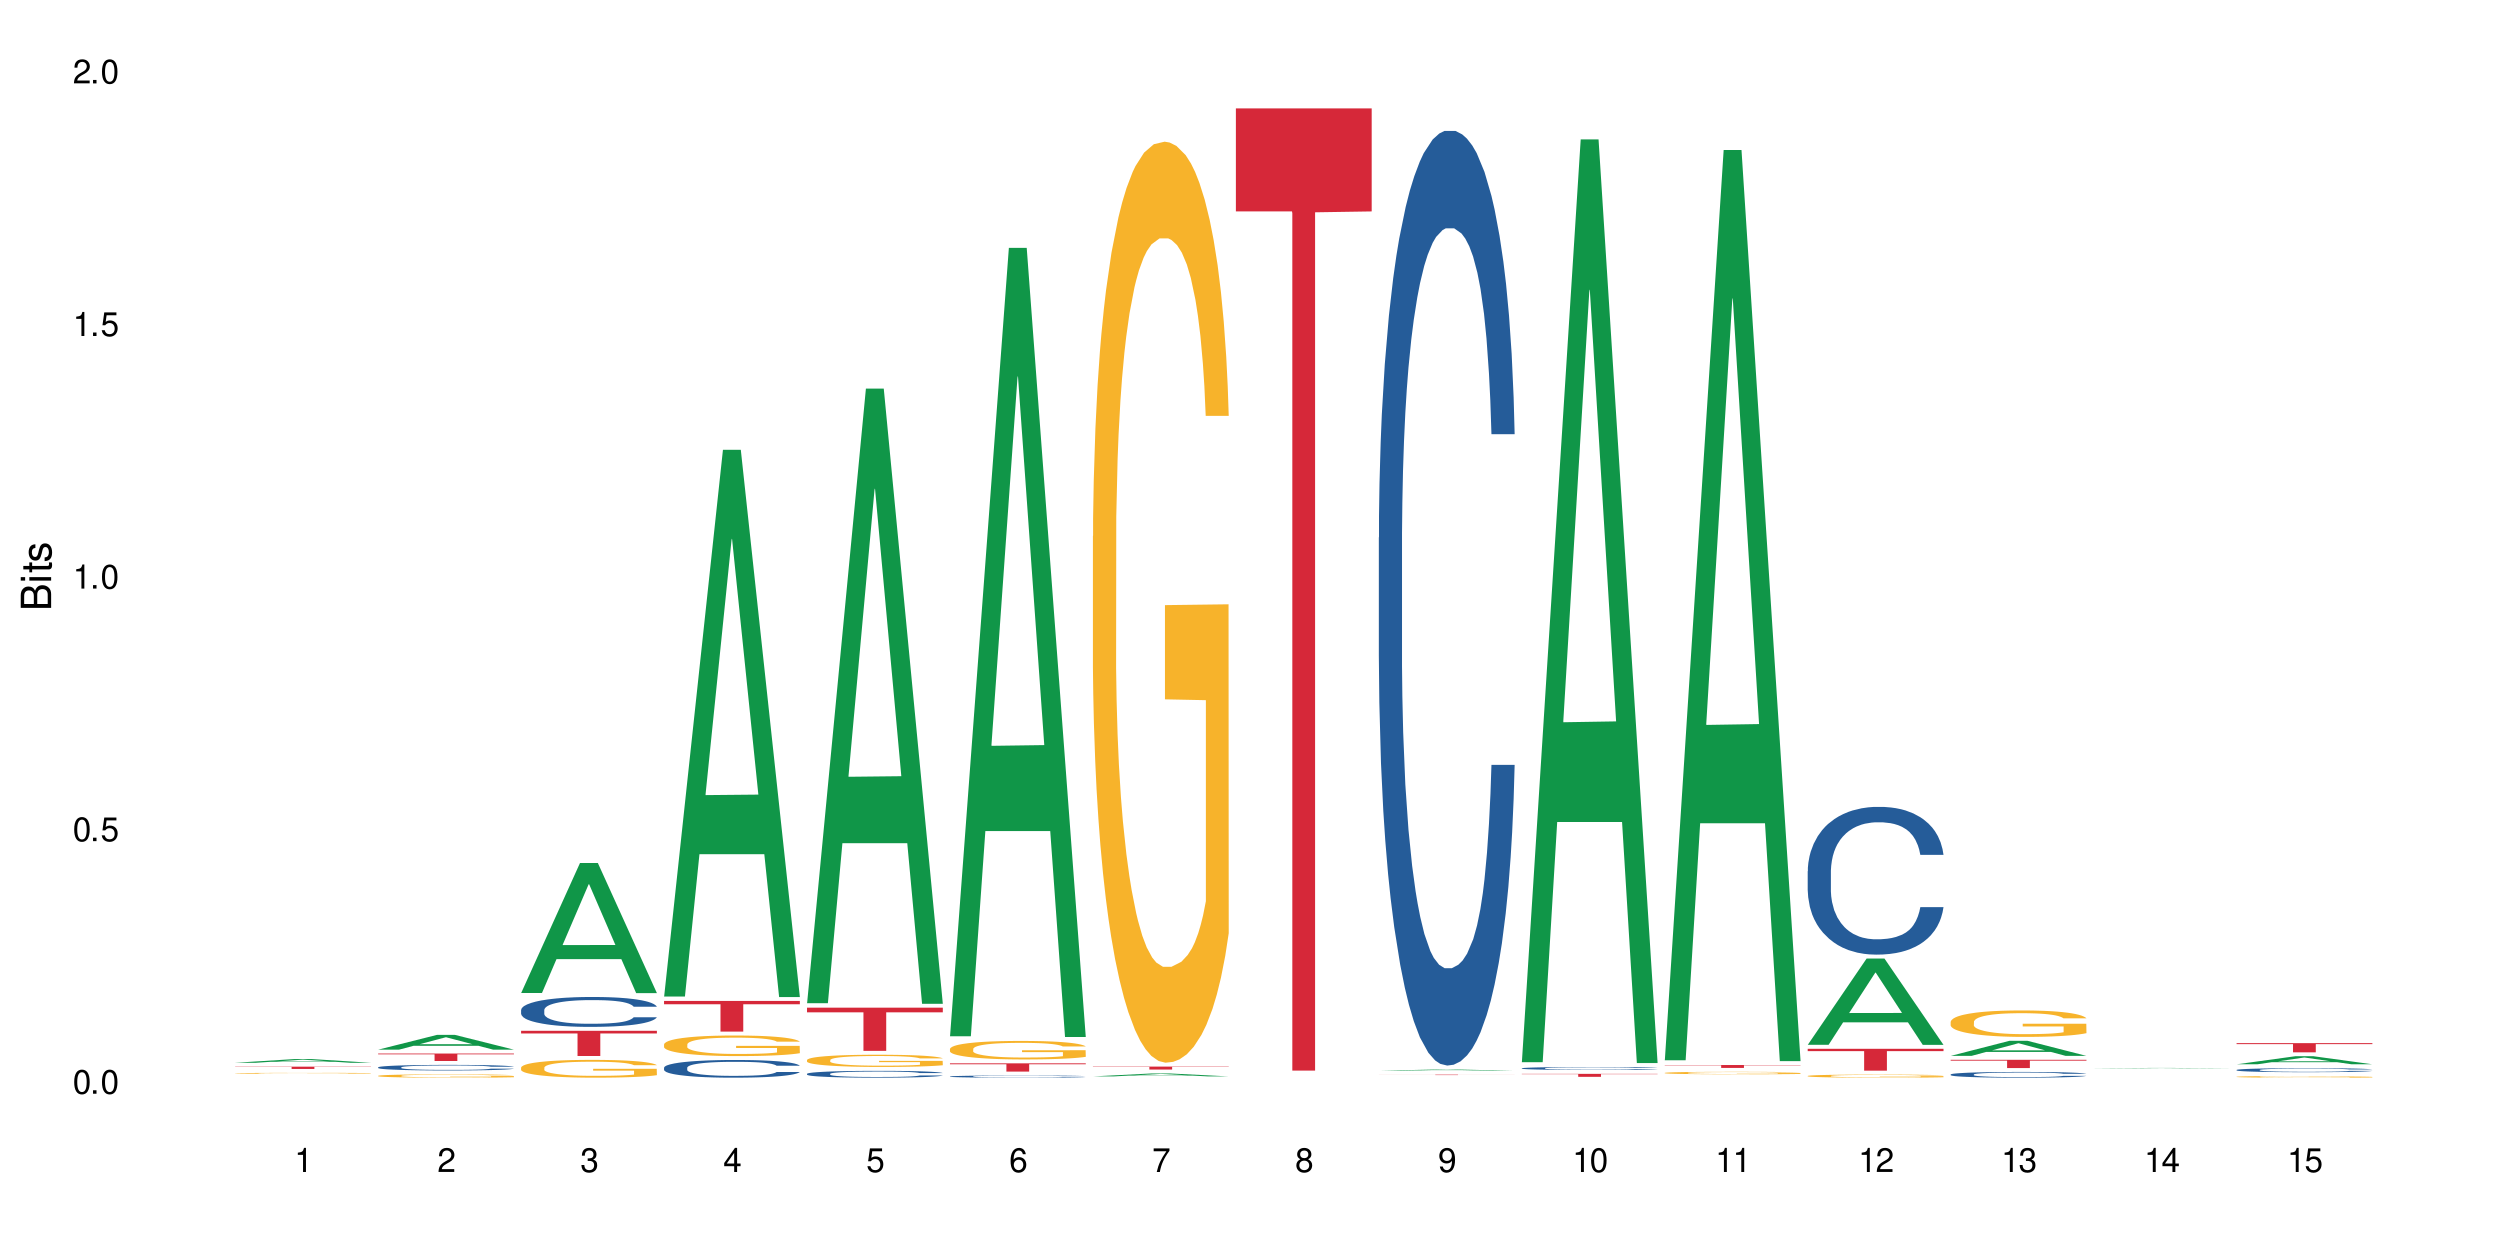 <?xml version="1.0" encoding="UTF-8"?>
<svg xmlns="http://www.w3.org/2000/svg" xmlns:xlink="http://www.w3.org/1999/xlink" width="720" height="360" viewBox="0 0 720 360">
<defs>
<g>
<g id="glyph-0-0">
</g>
<g id="glyph-0-1">
<path d="M 2.641 -6.938 C 2 -6.938 1.422 -6.656 1.078 -6.172 C 0.641 -5.562 0.406 -4.641 0.406 -3.359 C 0.406 -1.016 1.188 0.219 2.641 0.219 C 4.078 0.219 4.859 -1.016 4.859 -3.297 C 4.859 -4.641 4.656 -5.547 4.203 -6.172 C 3.844 -6.656 3.281 -6.938 2.641 -6.938 Z M 2.641 -6.188 C 3.547 -6.188 4 -5.25 4 -3.375 C 4 -1.406 3.562 -0.484 2.625 -0.484 C 1.734 -0.484 1.281 -1.438 1.281 -3.344 C 1.281 -5.25 1.734 -6.188 2.641 -6.188 Z M 2.641 -6.188 "/>
</g>
<g id="glyph-0-2">
<path d="M 1.828 -1 L 0.828 -1 L 0.828 0 L 1.828 0 Z M 1.828 -1 "/>
</g>
<g id="glyph-0-3">
<path d="M 4.562 -6.797 L 1.062 -6.797 L 0.547 -3.094 L 1.328 -3.094 C 1.719 -3.562 2.047 -3.734 2.578 -3.734 C 3.484 -3.734 4.062 -3.109 4.062 -2.094 C 4.062 -1.125 3.484 -0.531 2.578 -0.531 C 1.828 -0.531 1.375 -0.906 1.188 -1.672 L 0.328 -1.672 C 0.453 -1.109 0.547 -0.844 0.75 -0.594 C 1.125 -0.078 1.828 0.219 2.594 0.219 C 3.969 0.219 4.922 -0.781 4.922 -2.219 C 4.922 -3.562 4.031 -4.484 2.719 -4.484 C 2.25 -4.484 1.859 -4.359 1.469 -4.062 L 1.734 -5.969 L 4.562 -5.969 Z M 4.562 -6.797 "/>
</g>
<g id="glyph-0-4">
<path d="M 2.484 -4.938 L 2.484 0 L 3.328 0 L 3.328 -6.938 L 2.766 -6.938 C 2.469 -5.875 2.281 -5.734 0.984 -5.562 L 0.984 -4.938 Z M 2.484 -4.938 "/>
</g>
<g id="glyph-0-5">
<path d="M 4.859 -0.828 L 1.281 -0.828 C 1.359 -1.406 1.672 -1.781 2.5 -2.281 L 3.469 -2.828 C 4.406 -3.344 4.906 -4.062 4.906 -4.906 C 4.906 -5.484 4.672 -6.031 4.266 -6.406 C 3.859 -6.766 3.375 -6.938 2.719 -6.938 C 1.859 -6.938 1.219 -6.625 0.844 -6.031 C 0.609 -5.672 0.5 -5.234 0.484 -4.531 L 1.328 -4.531 C 1.359 -5.016 1.406 -5.281 1.531 -5.516 C 1.75 -5.938 2.188 -6.203 2.703 -6.203 C 3.469 -6.203 4.031 -5.641 4.031 -4.891 C 4.031 -4.344 3.719 -3.859 3.125 -3.516 L 2.234 -3 C 0.812 -2.172 0.406 -1.531 0.328 -0.016 L 4.859 -0.016 Z M 4.859 -0.828 "/>
</g>
<g id="glyph-0-6">
<path d="M 2.125 -3.188 L 2.578 -3.188 C 3.5 -3.188 3.984 -2.766 3.984 -1.922 C 3.984 -1.062 3.469 -0.531 2.594 -0.531 C 1.656 -0.531 1.203 -1 1.156 -2.016 L 0.312 -2.016 C 0.344 -1.453 0.438 -1.094 0.609 -0.781 C 0.953 -0.109 1.625 0.219 2.547 0.219 C 3.953 0.219 4.859 -0.625 4.859 -1.938 C 4.859 -2.828 4.516 -3.297 3.703 -3.594 C 4.344 -3.844 4.656 -4.328 4.656 -5.031 C 4.656 -6.219 3.875 -6.938 2.578 -6.938 C 1.203 -6.938 0.484 -6.172 0.453 -4.703 L 1.297 -4.703 C 1.312 -5.125 1.344 -5.359 1.453 -5.578 C 1.641 -5.969 2.062 -6.203 2.594 -6.203 C 3.344 -6.203 3.797 -5.75 3.797 -5 C 3.797 -4.516 3.609 -4.219 3.25 -4.047 C 3.016 -3.953 2.703 -3.922 2.125 -3.906 Z M 2.125 -3.188 "/>
</g>
<g id="glyph-0-7">
<path d="M 3.141 -1.672 L 3.141 0 L 3.984 0 L 3.984 -1.672 L 4.984 -1.672 L 4.984 -2.438 L 3.984 -2.438 L 3.984 -6.938 L 3.359 -6.938 L 0.266 -2.578 L 0.266 -1.672 Z M 3.141 -2.438 L 1 -2.438 L 3.141 -5.5 Z M 3.141 -2.438 "/>
</g>
<g id="glyph-0-8">
<path d="M 4.781 -5.125 C 4.609 -6.266 3.891 -6.938 2.844 -6.938 C 2.094 -6.938 1.422 -6.578 1.031 -5.953 C 0.594 -5.266 0.406 -4.422 0.406 -3.172 C 0.406 -2 0.578 -1.25 0.984 -0.641 C 1.359 -0.078 1.953 0.219 2.703 0.219 C 3.984 0.219 4.922 -0.75 4.922 -2.094 C 4.922 -3.375 4.062 -4.281 2.844 -4.281 C 2.172 -4.281 1.641 -4.031 1.281 -3.516 C 1.281 -5.234 1.828 -6.188 2.797 -6.188 C 3.391 -6.188 3.797 -5.797 3.938 -5.125 Z M 2.734 -3.531 C 3.547 -3.531 4.062 -2.953 4.062 -2.031 C 4.062 -1.156 3.484 -0.531 2.703 -0.531 C 1.922 -0.531 1.328 -1.188 1.328 -2.078 C 1.328 -2.938 1.906 -3.531 2.734 -3.531 Z M 2.734 -3.531 "/>
</g>
<g id="glyph-0-9">
<path d="M 4.984 -6.797 L 0.438 -6.797 L 0.438 -5.969 L 4.109 -5.969 C 2.5 -3.656 1.828 -2.234 1.328 0 L 2.219 0 C 2.594 -2.172 3.453 -4.047 4.984 -6.094 Z M 4.984 -6.797 "/>
</g>
<g id="glyph-0-10">
<path d="M 3.75 -3.656 C 4.469 -4.094 4.688 -4.438 4.688 -5.078 C 4.688 -6.172 3.844 -6.938 2.641 -6.938 C 1.438 -6.938 0.594 -6.172 0.594 -5.094 C 0.594 -4.438 0.812 -4.094 1.516 -3.656 C 0.734 -3.266 0.359 -2.703 0.359 -1.922 C 0.359 -0.656 1.281 0.219 2.641 0.219 C 3.984 0.219 4.922 -0.656 4.922 -1.922 C 4.922 -2.703 4.531 -3.266 3.75 -3.656 Z M 2.641 -6.188 C 3.359 -6.188 3.812 -5.75 3.812 -5.062 C 3.812 -4.406 3.344 -3.984 2.641 -3.984 C 1.922 -3.984 1.453 -4.406 1.453 -5.078 C 1.453 -5.75 1.922 -6.188 2.641 -6.188 Z M 2.641 -3.266 C 3.484 -3.266 4.062 -2.719 4.062 -1.906 C 4.062 -1.078 3.484 -0.531 2.625 -0.531 C 1.797 -0.531 1.219 -1.094 1.219 -1.906 C 1.219 -2.719 1.781 -3.266 2.641 -3.266 Z M 2.641 -3.266 "/>
</g>
<g id="glyph-0-11">
<path d="M 0.516 -1.578 C 0.672 -0.453 1.406 0.219 2.438 0.219 C 3.188 0.219 3.859 -0.141 4.266 -0.766 C 4.688 -1.453 4.891 -2.297 4.891 -3.547 C 4.891 -4.719 4.703 -5.453 4.312 -6.078 C 3.938 -6.641 3.344 -6.938 2.594 -6.938 C 1.297 -6.938 0.359 -5.969 0.359 -4.625 C 0.359 -3.344 1.234 -2.453 2.453 -2.453 C 3.094 -2.453 3.578 -2.672 4.016 -3.203 C 4 -1.484 3.469 -0.531 2.5 -0.531 C 1.906 -0.531 1.484 -0.906 1.359 -1.578 Z M 2.578 -6.203 C 3.375 -6.203 3.969 -5.531 3.969 -4.641 C 3.969 -3.797 3.391 -3.188 2.547 -3.188 C 1.734 -3.188 1.234 -3.766 1.234 -4.688 C 1.234 -5.562 1.797 -6.203 2.578 -6.203 Z M 2.578 -6.203 "/>
</g>
<g id="glyph-1-0">
</g>
<g id="glyph-1-1">
<path d="M 0 -0.953 L 0 -4.891 C 0 -5.719 -0.234 -6.344 -0.734 -6.797 C -1.188 -7.234 -1.812 -7.469 -2.5 -7.469 C -3.547 -7.469 -4.188 -7 -4.625 -5.875 C -4.984 -6.688 -5.625 -7.094 -6.531 -7.094 C -7.172 -7.094 -7.734 -6.859 -8.141 -6.391 C -8.562 -5.922 -8.75 -5.344 -8.75 -4.5 L -8.75 -0.953 Z M -4.984 -2.062 L -7.766 -2.062 L -7.766 -4.219 C -7.766 -4.844 -7.688 -5.203 -7.453 -5.5 C -7.219 -5.812 -6.859 -5.969 -6.375 -5.969 C -5.891 -5.969 -5.531 -5.812 -5.297 -5.5 C -5.062 -5.203 -4.984 -4.844 -4.984 -4.219 Z M -0.984 -2.062 L -4 -2.062 L -4 -4.781 C -4 -5.766 -3.438 -6.359 -2.484 -6.359 C -1.547 -6.359 -0.984 -5.766 -0.984 -4.781 Z M -0.984 -2.062 "/>
</g>
<g id="glyph-1-2">
<path d="M -6.281 -1.797 L -6.281 -0.797 L 0 -0.797 L 0 -1.797 Z M -8.75 -1.797 L -8.75 -0.797 L -7.484 -0.797 L -7.484 -1.797 Z M -8.75 -1.797 "/>
</g>
<g id="glyph-1-3">
<path d="M -6.281 -3.047 L -6.281 -2.016 L -8.016 -2.016 L -8.016 -1.016 L -6.281 -1.016 L -6.281 -0.172 L -5.469 -0.172 L -5.469 -1.016 L -0.719 -1.016 C -0.078 -1.016 0.281 -1.453 0.281 -2.234 C 0.281 -2.5 0.25 -2.719 0.188 -3.047 L -0.641 -3.047 C -0.609 -2.906 -0.594 -2.766 -0.594 -2.562 C -0.594 -2.141 -0.719 -2.016 -1.156 -2.016 L -5.469 -2.016 L -5.469 -3.047 Z M -6.281 -3.047 "/>
</g>
<g id="glyph-1-4">
<path d="M -4.531 -5.25 C -5.766 -5.25 -6.469 -4.422 -6.469 -2.969 C -6.469 -1.516 -5.719 -0.562 -4.547 -0.562 C -3.562 -0.562 -3.094 -1.062 -2.734 -2.562 L -2.516 -3.484 C -2.344 -4.188 -2.094 -4.469 -1.641 -4.469 C -1.047 -4.469 -0.641 -3.875 -0.641 -3 C -0.641 -2.453 -0.797 -2 -1.062 -1.75 C -1.25 -1.594 -1.422 -1.531 -1.875 -1.469 L -1.875 -0.406 C -0.422 -0.453 0.281 -1.266 0.281 -2.922 C 0.281 -4.5 -0.5 -5.516 -1.719 -5.516 C -2.656 -5.516 -3.172 -4.984 -3.469 -3.734 L -3.703 -2.766 C -3.891 -1.953 -4.156 -1.609 -4.594 -1.609 C -5.188 -1.609 -5.547 -2.125 -5.547 -2.938 C -5.547 -3.75 -5.203 -4.172 -4.531 -4.203 Z M -4.531 -5.25 "/>
</g>
</g>
</defs>
<rect x="-72" y="-36" width="864" height="432" fill="rgb(100%, 100%, 100%)" fill-opacity="1"/>
<path fill-rule="nonzero" fill="rgb(6.275%, 58.824%, 28.235%)" fill-opacity="1" d="M 67.73 306.078 L 67.773 306.074 L 84.695 305.016 L 89.836 305.016 L 106.844 306.078 L 100.867 306.078 L 96.605 305.801 L 77.926 305.801 L 73.75 306.078 L 67.73 306.078 L 79.723 305.688 L 94.895 305.684 L 87.328 305.191 L 87.246 305.188 L 87.16 305.191 L 79.684 305.684 L 79.723 305.688 Z M 67.73 306.078 "/>
<path fill-rule="nonzero" fill="rgb(96.863%, 70.196%, 16.863%)" fill-opacity="1" d="M 67.73 309.102 L 67.777 309.102 L 67.777 309.094 L 67.969 309.082 L 68.445 309.066 L 69.066 309.055 L 69.734 309.043 L 70.164 309.039 L 70.879 309.031 L 71.5 309.027 L 73.074 309.016 L 75.078 309.004 L 76.172 309 L 77.414 308.996 L 79.18 308.988 L 79.988 308.988 L 82.469 308.984 L 85.285 308.98 L 91.77 308.98 L 94.441 308.984 L 95.969 308.988 L 97.16 308.988 L 98.402 308.992 L 99.926 308.996 L 101.359 309.004 L 103.648 309.02 L 104.602 309.027 L 105.414 309.035 L 106.129 309.047 L 106.559 309.055 L 106.844 309.062 L 100.215 309.062 L 99.832 309.055 L 99.402 309.047 L 98.688 309.039 L 97.973 309.035 L 97.258 309.027 L 95.922 309.023 L 94.777 309.02 L 93.344 309.016 L 91.961 309.012 L 90.387 309.012 L 89.434 309.008 L 86.906 309.008 L 84.617 309.012 L 83.281 309.012 L 82.328 309.016 L 80.992 309.02 L 80.18 309.023 L 79.703 309.023 L 78.273 309.031 L 77.32 309.039 L 76.793 309.043 L 76.125 309.051 L 75.648 309.059 L 75.125 309.07 L 74.84 309.078 L 74.457 309.094 L 74.41 309.141 L 74.551 309.152 L 74.84 309.16 L 75.219 309.172 L 75.793 309.18 L 76.363 309.188 L 77.367 309.199 L 78.227 309.203 L 78.891 309.211 L 80.18 309.215 L 80.703 309.219 L 81.945 309.223 L 83.234 309.227 L 84.809 309.23 L 86 309.23 L 87.906 309.234 L 90.34 309.234 L 93.203 309.23 L 95.016 309.23 L 96.254 309.227 L 97.066 309.227 L 98.066 309.223 L 98.781 309.219 L 99.449 309.215 L 100.262 309.211 L 100.262 309.152 L 88.48 309.152 L 88.48 309.121 L 106.797 309.121 L 106.844 309.223 L 105.844 309.23 L 104.602 309.234 L 103.41 309.242 L 102.168 309.246 L 100.406 309.25 L 98.973 309.254 L 96.781 309.258 L 94.777 309.258 L 92.676 309.262 L 86.668 309.262 L 84.57 309.258 L 82.898 309.258 L 81.371 309.254 L 79.848 309.25 L 77.938 309.246 L 76.699 309.242 L 75.41 309.238 L 74.121 309.23 L 72.977 309.223 L 72.215 309.219 L 71.453 309.211 L 70.641 309.203 L 69.879 309.195 L 69.305 309.188 L 68.781 309.18 L 68.016 309.156 L 67.828 309.148 L 67.73 309.141 Z M 67.73 309.102 "/>
<path fill-rule="nonzero" fill="rgb(83.922%, 15.686%, 22.353%)" fill-opacity="1" d="M 67.73 307.199 L 106.844 307.199 L 106.844 307.27 L 90.543 307.27 L 90.543 307.859 L 83.984 307.859 L 83.984 307.27 L 67.73 307.27 Z M 67.73 307.199 "/>
<path fill-rule="nonzero" fill="rgb(6.275%, 58.824%, 28.235%)" fill-opacity="1" d="M 108.902 302.301 L 108.945 302.297 L 125.867 298.043 L 131.008 298.043 L 148.016 302.305 L 142.039 302.305 L 137.777 301.191 L 119.098 301.191 L 114.922 302.301 L 108.902 302.301 L 120.895 300.73 L 136.062 300.727 L 128.5 298.738 L 128.418 298.734 L 128.332 298.746 L 120.855 300.727 L 120.895 300.73 Z M 108.902 302.301 "/>
<path fill-rule="nonzero" fill="rgb(14.51%, 36.078%, 60%)" fill-opacity="1" d="M 108.902 307.387 L 108.949 307.387 L 108.949 307.352 L 109.094 307.297 L 109.426 307.227 L 109.762 307.176 L 110.621 307.09 L 111.812 307.008 L 113.051 306.941 L 113.957 306.902 L 114.77 306.875 L 116.629 306.82 L 117.82 306.793 L 119.109 306.766 L 120.684 306.742 L 121.828 306.727 L 124.406 306.703 L 126.312 306.691 L 127.793 306.688 L 130.988 306.688 L 132.895 306.695 L 134.277 306.703 L 135.805 306.715 L 137.094 306.727 L 139.336 306.758 L 141.336 306.801 L 142.242 306.824 L 143.676 306.871 L 144.773 306.914 L 145.535 306.953 L 146.395 307.008 L 147.156 307.07 L 147.73 307.148 L 148.016 307.211 L 141.336 307.211 L 141.004 307.152 L 140.621 307.105 L 139.906 307.047 L 139.191 307.004 L 138.191 306.961 L 137.285 306.934 L 136.043 306.906 L 134.945 306.887 L 133.801 306.875 L 132.703 306.863 L 130.605 306.855 L 128.172 306.855 L 127.266 306.859 L 125.406 306.871 L 124.406 306.883 L 122.973 306.902 L 121.973 306.922 L 120.781 306.949 L 119.969 306.977 L 118.969 307.012 L 118.25 307.047 L 117.441 307.098 L 116.965 307.133 L 116.535 307.172 L 116.152 307.223 L 115.867 307.273 L 115.676 307.328 L 115.582 307.379 L 115.582 307.609 L 115.676 307.66 L 115.914 307.723 L 116.535 307.812 L 117.441 307.891 L 118.488 307.953 L 119.492 307.996 L 120.062 308.016 L 120.828 308.039 L 122.02 308.07 L 123.738 308.098 L 124.738 308.109 L 126.266 308.121 L 127.84 308.129 L 129.938 308.129 L 131.797 308.121 L 133.039 308.117 L 134.324 308.105 L 136.09 308.078 L 137.188 308.055 L 138.141 308.027 L 138.859 308 L 139.336 307.977 L 140.051 307.93 L 140.621 307.879 L 141.051 307.828 L 141.336 307.777 L 148.016 307.777 L 147.73 307.84 L 147.301 307.895 L 146.871 307.938 L 146.203 307.988 L 145.441 308.035 L 144.344 308.086 L 143.438 308.121 L 142.242 308.156 L 141.148 308.184 L 139.953 308.211 L 138.191 308.238 L 137.043 308.254 L 135.805 308.266 L 134.324 308.277 L 132.465 308.289 L 130.461 308.297 L 128.602 308.297 L 126.598 308.293 L 125.121 308.289 L 123.164 308.273 L 120.73 308.246 L 118.969 308.219 L 117.582 308.191 L 116.391 308.164 L 115.055 308.121 L 113.34 308.059 L 112.289 308.008 L 111.574 307.969 L 110.762 307.91 L 110.191 307.859 L 109.523 307.777 L 109.047 307.672 L 108.902 307.59 Z M 108.902 307.387 "/>
<path fill-rule="nonzero" fill="rgb(96.863%, 70.196%, 16.863%)" fill-opacity="1" d="M 108.902 309.828 L 108.949 309.828 L 108.949 309.809 L 109.141 309.77 L 109.617 309.715 L 110.238 309.672 L 110.906 309.637 L 111.336 309.617 L 112.051 309.59 L 112.672 309.574 L 114.246 309.531 L 116.25 309.496 L 117.344 309.48 L 118.586 309.465 L 120.352 309.449 L 121.16 309.441 L 123.641 309.43 L 126.457 309.422 L 129.555 309.418 L 130.988 309.418 L 132.941 309.422 L 135.613 309.43 L 137.141 309.441 L 138.332 309.449 L 139.574 309.461 L 141.098 309.477 L 142.531 309.5 L 143.676 309.52 L 144.82 309.547 L 145.773 309.574 L 146.586 309.605 L 147.301 309.641 L 147.73 309.672 L 148.016 309.703 L 141.387 309.703 L 141.004 309.672 L 140.574 309.648 L 139.859 309.621 L 139.145 309.598 L 138.43 309.582 L 137.094 309.559 L 135.949 309.547 L 134.516 309.531 L 133.133 309.523 L 131.559 309.52 L 128.078 309.52 L 125.789 309.523 L 124.453 309.531 L 123.5 309.539 L 122.164 309.551 L 121.352 309.562 L 120.875 309.57 L 119.445 309.598 L 118.488 309.621 L 117.965 309.637 L 117.297 309.664 L 116.82 309.688 L 116.297 309.723 L 116.008 309.75 L 115.629 309.809 L 115.582 309.965 L 115.723 310 L 116.008 310.035 L 116.391 310.066 L 116.965 310.098 L 117.535 310.125 L 118.539 310.16 L 119.395 310.18 L 120.062 310.195 L 121.352 310.219 L 121.875 310.227 L 123.117 310.242 L 124.406 310.254 L 125.98 310.266 L 127.172 310.27 L 129.078 310.277 L 131.512 310.277 L 134.375 310.27 L 136.188 310.262 L 137.426 310.258 L 138.238 310.25 L 139.238 310.242 L 139.953 310.23 L 140.621 310.223 L 141.434 310.207 L 141.434 310 L 129.652 309.996 L 129.652 309.898 L 147.969 309.898 L 148.016 310.242 L 147.016 310.266 L 145.773 310.285 L 144.582 310.305 L 143.34 310.32 L 141.578 310.336 L 140.145 310.348 L 137.949 310.359 L 135.949 310.367 L 133.848 310.371 L 131.988 310.375 L 127.84 310.375 L 125.742 310.367 L 124.07 310.359 L 122.543 310.352 L 121.02 310.34 L 119.109 310.324 L 117.871 310.309 L 115.293 310.27 L 114.148 310.242 L 113.387 310.227 L 112.625 310.203 L 111.812 310.18 L 111.051 310.148 L 110.477 310.121 L 109.953 310.09 L 109.57 310.062 L 109.188 310.023 L 108.996 309.992 L 108.902 309.965 Z M 108.902 309.828 "/>
<path fill-rule="nonzero" fill="rgb(83.922%, 15.686%, 22.353%)" fill-opacity="1" d="M 108.902 303.426 L 148.016 303.426 L 148.016 303.656 L 131.715 303.656 L 131.715 305.566 L 125.156 305.566 L 125.156 303.66 L 125.062 303.656 L 108.902 303.656 Z M 108.902 303.426 "/>
<path fill-rule="nonzero" fill="rgb(6.275%, 58.824%, 28.235%)" fill-opacity="1" d="M 150.074 285.98 L 150.117 285.945 L 167.039 248.543 L 172.18 248.543 L 189.188 286.016 L 183.211 286.016 L 178.949 276.234 L 160.27 276.234 L 156.09 285.98 L 150.074 285.98 L 162.066 272.188 L 177.234 272.152 L 169.672 254.664 L 169.59 254.629 L 169.504 254.734 L 162.027 272.152 L 162.066 272.188 Z M 150.074 285.98 "/>
<path fill-rule="nonzero" fill="rgb(14.51%, 36.078%, 60%)" fill-opacity="1" d="M 150.074 290.879 L 150.121 290.871 L 150.121 290.684 L 150.266 290.383 L 150.598 290.008 L 150.934 289.746 L 151.793 289.281 L 152.984 288.836 L 154.223 288.488 L 155.129 288.285 L 155.941 288.125 L 157.801 287.836 L 158.992 287.688 L 160.281 287.551 L 161.855 287.418 L 163 287.34 L 165.578 287.215 L 167.484 287.16 L 168.965 287.137 L 172.16 287.137 L 174.066 287.168 L 175.449 287.207 L 176.977 287.27 L 178.266 287.34 L 180.508 287.512 L 182.508 287.734 L 183.414 287.859 L 184.848 288.102 L 185.945 288.34 L 186.707 288.543 L 187.566 288.836 L 188.328 289.188 L 188.902 289.59 L 189.188 289.93 L 182.508 289.93 L 182.176 289.613 L 181.793 289.371 L 181.078 289.047 L 180.363 288.82 L 179.359 288.59 L 178.453 288.441 L 177.215 288.293 L 176.117 288.199 L 174.973 288.125 L 173.875 288.078 L 171.777 288.031 L 169.344 288.031 L 168.438 288.047 L 166.578 288.109 L 165.578 288.168 L 164.145 288.277 L 163.145 288.379 L 161.953 288.535 L 161.141 288.668 L 160.137 288.875 L 159.422 289.055 L 158.613 289.316 L 158.137 289.512 L 157.707 289.73 L 157.324 289.992 L 157.039 290.266 L 156.848 290.559 L 156.754 290.84 L 156.754 292.059 L 156.848 292.344 L 157.086 292.672 L 157.707 293.152 L 158.613 293.57 L 159.66 293.902 L 160.664 294.137 L 161.234 294.246 L 162 294.371 L 163.191 294.531 L 164.91 294.688 L 165.91 294.75 L 167.438 294.812 L 169.012 294.844 L 171.109 294.844 L 172.969 294.812 L 174.211 294.773 L 175.496 294.711 L 177.262 294.578 L 178.359 294.453 L 179.312 294.301 L 180.027 294.152 L 180.508 294.027 L 181.223 293.781 L 181.793 293.516 L 182.223 293.238 L 182.508 292.973 L 189.188 292.973 L 188.902 293.289 L 188.473 293.594 L 188.043 293.82 L 187.375 294.098 L 186.613 294.34 L 185.516 294.617 L 184.609 294.797 L 183.414 294.996 L 182.32 295.145 L 181.125 295.277 L 179.359 295.434 L 178.215 295.512 L 176.977 295.586 L 175.496 295.648 L 173.637 295.703 L 171.633 295.734 L 169.773 295.742 L 167.77 295.727 L 166.293 295.695 L 164.336 295.625 L 161.902 295.48 L 160.137 295.332 L 158.754 295.184 L 157.562 295.027 L 156.227 294.812 L 154.512 294.469 L 153.461 294.199 L 152.746 293.98 L 151.934 293.672 L 151.363 293.398 L 150.695 292.957 L 150.219 292.398 L 150.074 291.965 Z M 150.074 290.879 "/>
<path fill-rule="nonzero" fill="rgb(96.863%, 70.196%, 16.863%)" fill-opacity="1" d="M 150.074 307.441 L 150.121 307.434 L 150.121 307.34 L 150.312 307.129 L 150.789 306.84 L 151.41 306.602 L 152.078 306.414 L 152.508 306.316 L 153.223 306.176 L 153.844 306.07 L 155.418 305.859 L 157.418 305.664 L 158.516 305.578 L 159.758 305.5 L 161.523 305.41 L 162.332 305.379 L 164.812 305.301 L 167.629 305.254 L 170.727 305.242 L 172.16 305.246 L 174.113 305.266 L 176.785 305.316 L 178.312 305.363 L 179.504 305.41 L 180.746 305.473 L 182.27 305.566 L 183.703 305.676 L 184.848 305.789 L 185.992 305.93 L 186.945 306.082 L 187.758 306.246 L 188.473 306.441 L 188.902 306.605 L 189.188 306.77 L 182.559 306.77 L 182.176 306.605 L 181.746 306.48 L 181.031 306.324 L 180.316 306.211 L 179.602 306.121 L 178.266 306 L 177.121 305.926 L 175.688 305.859 L 174.305 305.816 L 172.73 305.789 L 171.777 305.781 L 169.25 305.781 L 166.961 305.812 L 165.625 305.852 L 164.672 305.887 L 163.336 305.957 L 162.523 306.016 L 162.047 306.051 L 160.617 306.199 L 159.66 306.328 L 159.137 306.418 L 158.469 306.559 L 157.992 306.684 L 157.469 306.871 L 157.18 307.012 L 156.801 307.332 L 156.754 308.176 L 156.895 308.355 L 157.18 308.547 L 157.562 308.715 L 158.137 308.895 L 158.707 309.031 L 159.711 309.211 L 160.566 309.336 L 161.234 309.414 L 162.523 309.539 L 163.047 309.582 L 164.289 309.668 L 165.578 309.734 L 167.148 309.789 L 168.344 309.816 L 170.25 309.84 L 172.684 309.84 L 175.547 309.812 L 177.359 309.773 L 178.598 309.738 L 179.41 309.703 L 180.41 309.652 L 181.125 309.605 L 181.793 309.555 L 182.605 309.477 L 182.605 308.355 L 170.824 308.352 L 170.824 307.824 L 189.141 307.82 L 189.188 309.652 L 188.188 309.781 L 186.945 309.902 L 185.754 309.996 L 184.512 310.074 L 182.746 310.164 L 181.316 310.219 L 179.121 310.285 L 177.121 310.328 L 175.02 310.355 L 173.16 310.371 L 170.965 310.375 L 169.012 310.367 L 166.91 310.336 L 165.242 310.301 L 163.715 310.254 L 162.191 310.191 L 160.281 310.094 L 159.043 310.016 L 157.754 309.914 L 156.465 309.797 L 155.32 309.672 L 154.559 309.574 L 153.793 309.461 L 152.984 309.32 L 152.219 309.16 L 151.648 309.016 L 151.125 308.852 L 150.742 308.695 L 150.359 308.484 L 150.168 308.316 L 150.074 308.172 Z M 150.074 307.441 "/>
<path fill-rule="nonzero" fill="rgb(83.922%, 15.686%, 22.353%)" fill-opacity="1" d="M 150.074 296.863 L 189.188 296.863 L 189.188 297.641 L 172.887 297.645 L 172.887 304.121 L 166.328 304.121 L 166.328 297.652 L 166.234 297.641 L 150.074 297.641 Z M 150.074 296.863 "/>
<path fill-rule="nonzero" fill="rgb(6.275%, 58.824%, 28.235%)" fill-opacity="1" d="M 191.246 287.008 L 191.289 286.859 L 208.211 129.543 L 213.352 129.543 L 230.359 287.152 L 224.383 287.152 L 220.121 246.012 L 201.441 246.012 L 197.262 287.008 L 191.246 287.008 L 203.238 228.992 L 218.406 228.844 L 210.844 155.293 L 210.762 155.145 L 210.676 155.59 L 203.195 228.844 L 203.238 228.992 Z M 191.246 287.008 "/>
<path fill-rule="nonzero" fill="rgb(14.51%, 36.078%, 60%)" fill-opacity="1" d="M 191.246 307.496 L 191.293 307.492 L 191.293 307.379 L 191.438 307.203 L 191.77 306.977 L 192.105 306.824 L 192.965 306.547 L 194.156 306.281 L 195.395 306.078 L 196.301 305.957 L 197.113 305.863 L 198.973 305.691 L 200.164 305.602 L 201.453 305.523 L 203.027 305.445 L 204.172 305.398 L 206.746 305.324 L 208.656 305.289 L 210.133 305.277 L 213.332 305.277 L 215.238 305.297 L 216.621 305.316 L 218.148 305.355 L 219.438 305.398 L 221.676 305.5 L 223.68 305.629 L 224.586 305.707 L 226.02 305.852 L 227.117 305.988 L 227.879 306.109 L 228.738 306.281 L 229.5 306.492 L 230.074 306.73 L 230.359 306.93 L 223.68 306.93 L 223.348 306.746 L 222.965 306.602 L 222.25 306.41 L 221.535 306.273 L 220.531 306.137 L 219.625 306.051 L 218.387 305.961 L 217.289 305.906 L 216.145 305.863 L 215.047 305.836 L 212.949 305.809 L 210.516 305.809 L 209.609 305.816 L 207.75 305.855 L 206.746 305.887 L 205.316 305.953 L 204.316 306.012 L 203.121 306.105 L 202.312 306.184 L 201.309 306.305 L 200.594 306.414 L 199.785 306.566 L 199.309 306.684 L 198.879 306.812 L 198.496 306.969 L 198.211 307.133 L 198.02 307.305 L 197.922 307.473 L 197.922 308.195 L 198.02 308.363 L 198.258 308.559 L 198.879 308.844 L 199.785 309.09 L 200.832 309.285 L 201.836 309.426 L 202.406 309.488 L 203.172 309.562 L 204.363 309.656 L 206.082 309.75 L 207.082 309.789 L 208.609 309.824 L 210.184 309.844 L 212.281 309.844 L 214.141 309.824 L 215.383 309.801 L 216.668 309.766 L 218.434 309.684 L 219.531 309.609 L 220.484 309.523 L 221.199 309.434 L 221.676 309.359 L 222.395 309.215 L 222.965 309.055 L 223.395 308.895 L 223.68 308.734 L 230.359 308.734 L 230.074 308.922 L 229.645 309.102 L 229.215 309.238 L 228.547 309.402 L 227.781 309.547 L 226.688 309.707 L 225.781 309.816 L 224.586 309.934 L 223.488 310.02 L 222.297 310.102 L 220.531 310.195 L 219.387 310.238 L 218.148 310.281 L 216.668 310.32 L 214.809 310.352 L 212.805 310.371 L 210.945 310.375 L 208.941 310.367 L 207.465 310.348 L 205.508 310.305 L 203.074 310.223 L 201.309 310.133 L 199.926 310.043 L 198.734 309.949 L 197.398 309.824 L 195.684 309.621 L 194.633 309.461 L 193.918 309.332 L 193.105 309.148 L 192.535 308.988 L 191.867 308.727 L 191.391 308.395 L 191.246 308.137 Z M 191.246 307.496 "/>
<path fill-rule="nonzero" fill="rgb(96.863%, 70.196%, 16.863%)" fill-opacity="1" d="M 191.246 300.766 L 191.293 300.762 L 191.293 300.652 L 191.484 300.41 L 191.961 300.074 L 192.582 299.797 L 193.25 299.582 L 193.68 299.469 L 194.395 299.305 L 195.016 299.184 L 196.59 298.941 L 198.59 298.715 L 199.688 298.617 L 200.93 298.523 L 202.695 298.422 L 203.504 298.383 L 205.984 298.297 L 208.801 298.242 L 211.898 298.227 L 213.332 298.234 L 215.285 298.254 L 217.957 298.312 L 219.484 298.367 L 220.676 298.422 L 221.918 298.492 L 223.441 298.602 L 224.875 298.73 L 226.02 298.859 L 227.164 299.023 L 228.117 299.195 L 228.93 299.387 L 229.645 299.613 L 230.074 299.801 L 230.359 299.992 L 223.73 299.992 L 223.348 299.801 L 222.918 299.656 L 222.203 299.477 L 221.488 299.348 L 220.77 299.246 L 219.438 299.105 L 218.293 299.016 L 216.859 298.941 L 215.477 298.895 L 213.902 298.859 L 212.949 298.852 L 210.422 298.852 L 208.133 298.887 L 206.797 298.93 L 205.84 298.973 L 204.508 299.055 L 203.695 299.121 L 203.219 299.164 L 201.789 299.332 L 200.832 299.484 L 200.309 299.586 L 199.641 299.75 L 199.164 299.895 L 198.641 300.109 L 198.352 300.273 L 197.973 300.641 L 197.922 301.617 L 198.066 301.82 L 198.352 302.043 L 198.734 302.238 L 199.309 302.445 L 199.879 302.602 L 200.883 302.812 L 201.738 302.953 L 202.406 303.047 L 203.695 303.191 L 204.219 303.242 L 205.461 303.336 L 206.746 303.414 L 208.32 303.48 L 209.516 303.512 L 211.422 303.539 L 213.855 303.539 L 216.719 303.504 L 218.531 303.461 L 219.77 303.418 L 220.582 303.383 L 221.582 303.32 L 222.297 303.266 L 222.965 303.207 L 223.777 303.117 L 223.777 301.82 L 211.996 301.816 L 211.996 301.211 L 230.312 301.203 L 230.359 303.32 L 229.355 303.469 L 228.117 303.609 L 226.926 303.715 L 225.684 303.809 L 223.918 303.91 L 222.488 303.977 L 220.293 304.051 L 218.293 304.102 L 216.191 304.133 L 214.332 304.148 L 212.137 304.156 L 210.184 304.145 L 208.082 304.113 L 206.414 304.07 L 204.887 304.016 L 203.359 303.945 L 201.453 303.832 L 200.215 303.738 L 198.926 303.625 L 197.637 303.488 L 196.492 303.344 L 195.73 303.23 L 194.965 303.102 L 194.156 302.938 L 193.391 302.754 L 192.82 302.586 L 192.297 302.395 L 191.914 302.219 L 191.531 301.973 L 191.34 301.777 L 191.246 301.609 Z M 191.246 300.766 "/>
<path fill-rule="nonzero" fill="rgb(83.922%, 15.686%, 22.353%)" fill-opacity="1" d="M 191.246 288.273 L 230.359 288.273 L 230.359 289.219 L 214.059 289.23 L 214.059 297.105 L 207.5 297.105 L 207.5 289.238 L 207.402 289.219 L 191.246 289.219 Z M 191.246 288.273 "/>
<path fill-rule="nonzero" fill="rgb(6.275%, 58.824%, 28.235%)" fill-opacity="1" d="M 232.418 288.922 L 232.461 288.758 L 249.383 111.918 L 254.523 111.918 L 271.531 289.09 L 265.555 289.09 L 261.293 242.84 L 242.613 242.84 L 238.434 288.922 L 232.418 288.922 L 244.41 223.711 L 259.578 223.543 L 252.016 140.863 L 251.934 140.699 L 251.848 141.195 L 244.367 223.543 L 244.41 223.711 Z M 232.418 288.922 "/>
<path fill-rule="nonzero" fill="rgb(14.51%, 36.078%, 60%)" fill-opacity="1" d="M 232.418 309.262 L 232.465 309.258 L 232.465 309.215 L 232.609 309.148 L 232.941 309.062 L 233.277 309 L 234.133 308.895 L 235.328 308.793 L 236.566 308.715 L 237.473 308.668 L 238.285 308.629 L 240.145 308.562 L 241.336 308.531 L 242.625 308.5 L 244.199 308.469 L 245.344 308.449 L 247.918 308.422 L 249.828 308.41 L 251.305 308.402 L 254.504 308.402 L 256.41 308.41 L 257.793 308.418 L 259.32 308.434 L 260.609 308.449 L 262.848 308.488 L 264.852 308.539 L 265.758 308.57 L 267.191 308.625 L 268.285 308.68 L 269.051 308.727 L 269.91 308.793 L 270.672 308.875 L 271.246 308.965 L 271.531 309.043 L 264.852 309.043 L 264.52 308.973 L 264.137 308.914 L 263.422 308.84 L 262.707 308.789 L 261.703 308.738 L 260.797 308.703 L 259.559 308.668 L 258.461 308.648 L 257.316 308.629 L 256.219 308.621 L 254.121 308.609 L 251.688 308.609 L 250.781 308.613 L 248.922 308.629 L 247.918 308.641 L 246.488 308.664 L 245.488 308.688 L 244.293 308.723 L 243.484 308.754 L 242.48 308.801 L 241.766 308.844 L 240.957 308.902 L 240.48 308.949 L 240.051 309 L 239.668 309.059 L 239.383 309.121 L 239.191 309.188 L 239.094 309.254 L 239.094 309.531 L 239.191 309.598 L 239.43 309.672 L 240.051 309.781 L 240.957 309.879 L 242.004 309.953 L 243.008 310.008 L 243.578 310.031 L 244.344 310.062 L 245.535 310.098 L 247.25 310.133 L 248.254 310.148 L 249.781 310.164 L 251.355 310.168 L 253.453 310.168 L 255.312 310.164 L 256.555 310.152 L 257.84 310.141 L 259.605 310.109 L 260.703 310.078 L 261.656 310.047 L 262.371 310.012 L 262.848 309.98 L 263.566 309.926 L 264.137 309.863 L 264.566 309.801 L 264.852 309.742 L 271.531 309.742 L 271.246 309.812 L 270.816 309.883 L 270.387 309.934 L 269.719 310 L 268.953 310.055 L 267.859 310.117 L 266.953 310.16 L 265.758 310.203 L 264.66 310.238 L 263.469 310.27 L 261.703 310.305 L 260.559 310.324 L 259.32 310.34 L 257.84 310.355 L 255.98 310.367 L 253.977 310.375 L 252.117 310.375 L 250.113 310.371 L 248.637 310.363 L 246.68 310.348 L 244.246 310.316 L 242.48 310.281 L 241.098 310.246 L 239.906 310.211 L 238.57 310.164 L 236.852 310.082 L 235.805 310.023 L 235.09 309.973 L 234.277 309.902 L 233.707 309.84 L 233.039 309.738 L 232.559 309.609 L 232.418 309.512 Z M 232.418 309.262 "/>
<path fill-rule="nonzero" fill="rgb(96.863%, 70.196%, 16.863%)" fill-opacity="1" d="M 232.418 305.27 L 232.465 305.27 L 232.465 305.203 L 232.656 305.059 L 233.133 304.859 L 233.754 304.695 L 234.422 304.566 L 234.852 304.5 L 235.566 304.402 L 236.188 304.332 L 237.758 304.188 L 239.762 304.055 L 240.859 303.996 L 242.102 303.941 L 243.863 303.879 L 244.676 303.855 L 247.156 303.805 L 249.969 303.773 L 253.07 303.766 L 254.504 303.766 L 256.457 303.781 L 259.129 303.816 L 260.656 303.848 L 261.848 303.879 L 263.086 303.922 L 264.613 303.984 L 266.047 304.062 L 267.191 304.141 L 268.336 304.238 L 269.289 304.34 L 270.098 304.453 L 270.816 304.586 L 271.246 304.699 L 271.531 304.812 L 264.898 304.812 L 264.52 304.699 L 264.09 304.613 L 263.375 304.508 L 262.66 304.43 L 261.941 304.367 L 260.609 304.285 L 259.461 304.234 L 258.031 304.188 L 256.648 304.16 L 255.074 304.141 L 254.121 304.133 L 251.594 304.133 L 249.305 304.156 L 247.969 304.184 L 247.012 304.207 L 245.676 304.254 L 244.867 304.293 L 244.391 304.32 L 242.957 304.418 L 242.004 304.508 L 241.48 304.57 L 240.812 304.668 L 240.336 304.754 L 239.812 304.883 L 239.523 304.98 L 239.145 305.195 L 239.094 305.777 L 239.238 305.898 L 239.523 306.031 L 239.906 306.145 L 240.48 306.266 L 241.051 306.359 L 242.051 306.484 L 242.91 306.57 L 243.578 306.625 L 244.867 306.711 L 245.391 306.738 L 246.633 306.797 L 247.918 306.844 L 249.492 306.879 L 250.688 306.898 L 252.594 306.918 L 255.027 306.918 L 257.887 306.898 L 259.699 306.871 L 260.941 306.844 L 261.754 306.824 L 262.754 306.789 L 263.469 306.754 L 264.137 306.719 L 264.949 306.664 L 264.949 305.898 L 253.168 305.895 L 253.168 305.535 L 271.484 305.531 L 271.531 306.789 L 270.527 306.875 L 269.289 306.957 L 268.098 307.023 L 266.855 307.078 L 265.09 307.137 L 263.66 307.176 L 261.465 307.223 L 259.461 307.25 L 257.363 307.27 L 255.504 307.277 L 253.309 307.281 L 251.355 307.277 L 249.254 307.258 L 247.586 307.23 L 246.059 307.199 L 244.531 307.156 L 242.625 307.09 L 241.387 307.035 L 240.098 306.969 L 238.809 306.887 L 237.664 306.801 L 236.902 306.734 L 236.137 306.656 L 235.328 306.559 L 234.562 306.449 L 233.992 306.352 L 233.465 306.238 L 233.086 306.133 L 232.703 305.988 L 232.512 305.871 L 232.418 305.773 Z M 232.418 305.27 "/>
<path fill-rule="nonzero" fill="rgb(83.922%, 15.686%, 22.353%)" fill-opacity="1" d="M 232.418 290.211 L 271.531 290.211 L 271.531 291.543 L 255.23 291.555 L 255.23 302.645 L 248.672 302.645 L 248.672 291.566 L 248.574 291.543 L 232.418 291.543 Z M 232.418 290.211 "/>
<path fill-rule="nonzero" fill="rgb(6.275%, 58.824%, 28.235%)" fill-opacity="1" d="M 273.59 298.453 L 273.629 298.238 L 290.555 71.391 L 295.695 71.391 L 312.703 298.664 L 306.727 298.664 L 302.465 239.34 L 283.785 239.34 L 279.605 298.453 L 273.59 298.453 L 285.582 214.797 L 300.75 214.586 L 293.188 108.523 L 293.105 108.312 L 293.02 108.953 L 285.539 214.586 L 285.582 214.797 Z M 273.59 298.453 "/>
<path fill-rule="nonzero" fill="rgb(14.51%, 36.078%, 60%)" fill-opacity="1" d="M 273.59 310.02 L 273.637 310.02 L 273.637 310.004 L 273.781 309.984 L 274.113 309.957 L 274.449 309.938 L 275.305 309.902 L 276.5 309.871 L 277.738 309.844 L 278.645 309.828 L 279.457 309.816 L 281.316 309.797 L 282.508 309.785 L 283.797 309.777 L 285.371 309.766 L 286.516 309.762 L 289.09 309.75 L 291 309.746 L 297.582 309.746 L 298.965 309.75 L 300.492 309.754 L 301.777 309.762 L 304.02 309.773 L 306.023 309.789 L 306.93 309.797 L 308.363 309.816 L 309.457 309.832 L 310.223 309.848 L 311.082 309.871 L 311.844 309.895 L 312.414 309.926 L 312.703 309.949 L 306.023 309.949 L 305.691 309.926 L 305.309 309.91 L 304.594 309.887 L 303.879 309.867 L 302.875 309.852 L 301.969 309.84 L 300.73 309.828 L 299.633 309.824 L 298.488 309.816 L 297.391 309.812 L 291.953 309.812 L 290.094 309.816 L 289.09 309.82 L 287.66 309.828 L 286.66 309.836 L 285.465 309.848 L 284.656 309.859 L 283.652 309.871 L 282.938 309.887 L 282.129 309.906 L 281.648 309.918 L 281.223 309.934 L 280.84 309.953 L 280.555 309.973 L 280.363 309.996 L 280.266 310.016 L 280.266 310.105 L 280.363 310.125 L 280.602 310.152 L 281.223 310.188 L 282.129 310.215 L 283.176 310.242 L 284.18 310.258 L 284.75 310.266 L 285.516 310.273 L 286.707 310.285 L 288.422 310.297 L 289.426 310.301 L 290.953 310.309 L 296.484 310.309 L 297.727 310.305 L 299.012 310.301 L 300.777 310.289 L 301.875 310.281 L 302.828 310.27 L 304.02 310.25 L 304.738 310.23 L 305.309 310.211 L 305.738 310.191 L 306.023 310.172 L 312.703 310.172 L 312.414 310.195 L 311.988 310.219 L 311.559 310.234 L 310.891 310.254 L 310.125 310.273 L 309.027 310.293 L 308.121 310.305 L 306.93 310.32 L 305.832 310.332 L 304.641 310.34 L 302.875 310.352 L 301.73 310.359 L 300.492 310.363 L 299.012 310.367 L 297.152 310.371 L 295.148 310.375 L 291.285 310.375 L 289.805 310.371 L 287.852 310.367 L 285.418 310.355 L 283.652 310.344 L 282.27 310.336 L 281.078 310.324 L 279.742 310.309 L 278.023 310.281 L 276.977 310.262 L 276.262 310.246 L 275.449 310.223 L 274.875 310.203 L 274.211 310.172 L 273.73 310.129 L 273.59 310.098 Z M 273.59 310.02 "/>
<path fill-rule="nonzero" fill="rgb(96.863%, 70.196%, 16.863%)" fill-opacity="1" d="M 273.59 302.07 L 273.637 302.066 L 273.637 301.969 L 273.828 301.75 L 274.305 301.449 L 274.926 301.199 L 275.594 301.004 L 276.023 300.902 L 276.738 300.758 L 277.355 300.648 L 278.93 300.43 L 280.934 300.227 L 282.031 300.137 L 283.273 300.055 L 285.035 299.961 L 285.848 299.93 L 288.328 299.852 L 291.141 299.801 L 294.242 299.785 L 295.672 299.793 L 297.629 299.812 L 300.301 299.863 L 301.828 299.914 L 303.02 299.961 L 304.258 300.023 L 305.785 300.121 L 307.215 300.238 L 308.363 300.355 L 309.508 300.504 L 310.461 300.66 L 311.27 300.828 L 311.988 301.035 L 312.414 301.203 L 312.703 301.375 L 306.07 301.375 L 305.691 301.203 L 305.262 301.074 L 304.547 300.914 L 303.832 300.797 L 303.113 300.703 L 301.777 300.574 L 300.633 300.496 L 299.203 300.43 L 297.82 300.387 L 296.246 300.355 L 295.293 300.348 L 292.766 300.348 L 290.473 300.383 L 289.141 300.422 L 288.184 300.461 L 286.848 300.531 L 286.039 300.59 L 285.562 300.629 L 284.129 300.781 L 283.176 300.918 L 282.652 301.008 L 281.984 301.156 L 281.508 301.289 L 280.98 301.48 L 280.695 301.629 L 280.316 301.961 L 280.266 302.836 L 280.41 303.023 L 280.695 303.223 L 281.078 303.398 L 281.648 303.582 L 282.223 303.723 L 283.223 303.914 L 284.082 304.039 L 284.75 304.125 L 286.039 304.254 L 286.562 304.297 L 287.805 304.387 L 289.09 304.453 L 290.664 304.512 L 291.859 304.543 L 293.766 304.566 L 296.199 304.566 L 299.059 304.539 L 300.871 304.5 L 302.113 304.461 L 302.922 304.426 L 303.926 304.371 L 304.641 304.324 L 305.309 304.27 L 306.121 304.188 L 306.121 303.023 L 294.34 303.016 L 294.34 302.473 L 312.656 302.465 L 312.703 304.371 L 311.699 304.504 L 310.461 304.629 L 309.27 304.727 L 308.027 304.809 L 306.262 304.902 L 304.832 304.961 L 302.637 305.031 L 300.633 305.074 L 298.535 305.102 L 296.676 305.117 L 294.48 305.121 L 292.527 305.113 L 290.426 305.082 L 288.758 305.043 L 287.23 304.996 L 285.703 304.934 L 283.797 304.828 L 282.555 304.746 L 281.27 304.645 L 279.98 304.523 L 278.836 304.391 L 278.074 304.289 L 277.309 304.172 L 276.5 304.027 L 275.734 303.859 L 275.164 303.711 L 274.637 303.539 L 274.258 303.379 L 273.875 303.16 L 273.684 302.984 L 273.59 302.832 Z M 273.59 302.07 "/>
<path fill-rule="nonzero" fill="rgb(83.922%, 15.686%, 22.353%)" fill-opacity="1" d="M 273.59 306.242 L 312.703 306.242 L 312.703 306.5 L 296.402 306.5 L 296.402 308.625 L 289.844 308.625 L 289.844 306.504 L 289.746 306.5 L 273.59 306.5 Z M 273.59 306.242 "/>
<path fill-rule="nonzero" fill="rgb(6.275%, 58.824%, 28.235%)" fill-opacity="1" d="M 314.762 310.004 L 314.801 310.004 L 331.727 309.152 L 336.867 309.152 L 353.875 310.004 L 347.898 310.004 L 343.637 309.781 L 324.957 309.781 L 320.777 310.004 L 314.762 310.004 L 326.754 309.691 L 341.922 309.691 L 334.359 309.293 L 334.273 309.289 L 334.191 309.293 L 326.711 309.691 L 326.754 309.691 Z M 314.762 310.004 "/>
<path fill-rule="nonzero" fill="rgb(96.863%, 70.196%, 16.863%)" fill-opacity="1" d="M 314.762 154.414 L 314.809 154.172 L 314.809 149.328 L 315 138.426 L 315.477 123.41 L 316.098 111.055 L 316.766 101.363 L 317.191 96.277 L 317.91 89.012 L 318.527 83.68 L 320.102 72.781 L 322.105 62.605 L 323.203 58.246 L 324.445 54.129 L 326.207 49.523 L 327.02 47.828 L 329.5 43.953 L 332.312 41.531 L 335.414 40.805 L 336.844 41.047 L 338.801 42.016 L 341.473 44.68 L 343 47.102 L 344.191 49.523 L 345.43 52.676 L 346.957 57.52 L 348.387 63.332 L 349.531 69.148 L 350.68 76.414 L 351.633 84.164 L 352.441 92.645 L 353.16 102.816 L 353.586 111.297 L 353.875 119.773 L 347.242 119.773 L 346.863 111.297 L 346.434 104.758 L 345.719 96.762 L 345 90.949 L 344.285 86.344 L 342.949 80.047 L 341.805 76.172 L 340.375 72.781 L 338.992 70.602 L 337.418 69.148 L 336.465 68.664 L 333.938 68.664 L 331.645 70.359 L 330.309 72.297 L 329.355 74.234 L 328.02 77.867 L 327.211 80.773 L 326.734 82.711 L 325.301 90.223 L 324.348 97.004 L 323.824 101.605 L 323.156 108.875 L 322.68 115.414 L 322.152 125.105 L 321.867 132.371 L 321.484 148.844 L 321.438 192.445 L 321.582 201.652 L 321.867 211.582 L 322.25 220.305 L 322.82 229.508 L 323.395 236.535 L 324.395 245.98 L 325.254 252.281 L 325.922 256.398 L 327.211 262.938 L 327.734 265.117 L 328.977 269.48 L 330.262 272.871 L 331.836 275.777 L 333.031 277.23 L 334.938 278.441 L 337.371 278.441 L 340.23 276.988 L 342.043 275.051 L 343.285 273.113 L 344.094 271.418 L 345.098 268.754 L 345.812 266.328 L 346.48 263.664 L 347.293 259.547 L 347.293 201.652 L 335.508 201.41 L 335.508 174.277 L 353.824 174.035 L 353.875 268.754 L 352.871 275.293 L 351.633 281.59 L 350.438 286.438 L 349.199 290.555 L 347.434 295.156 L 346.004 298.062 L 343.809 301.453 L 341.805 303.633 L 339.707 305.09 L 337.848 305.816 L 335.652 306.059 L 333.695 305.574 L 331.598 304.117 L 329.93 302.18 L 328.402 299.758 L 326.875 296.609 L 324.969 291.523 L 323.727 287.406 L 322.441 282.316 L 321.152 276.262 L 320.008 269.723 L 319.246 264.633 L 318.48 258.82 L 317.672 251.555 L 316.906 243.316 L 316.336 235.809 L 315.809 227.328 L 315.43 219.336 L 315.047 208.434 L 314.855 199.715 L 314.762 192.203 Z M 314.762 154.414 "/>
<path fill-rule="nonzero" fill="rgb(83.922%, 15.686%, 22.353%)" fill-opacity="1" d="M 314.762 307.18 L 353.875 307.18 L 353.875 307.27 L 337.574 307.27 L 337.574 308.031 L 331.016 308.031 L 331.016 307.27 L 314.762 307.27 Z M 314.762 307.18 "/>
<path fill-rule="nonzero" fill="rgb(83.922%, 15.686%, 22.353%)" fill-opacity="1" d="M 355.934 31.223 L 395.047 31.223 L 395.047 60.887 L 378.746 61.145 L 378.746 308.332 L 372.188 308.332 L 372.188 61.406 L 372.09 60.887 L 355.934 60.887 Z M 355.934 31.223 "/>
<path fill-rule="nonzero" fill="rgb(6.275%, 58.824%, 28.235%)" fill-opacity="1" d="M 397.105 308.379 L 397.145 308.379 L 414.07 308.004 L 419.211 308.004 L 436.219 308.379 L 430.242 308.379 L 425.98 308.281 L 407.301 308.281 L 403.121 308.379 L 397.105 308.379 L 409.098 308.238 L 424.266 308.238 L 416.703 308.062 L 416.617 308.062 L 416.535 308.066 L 409.055 308.238 L 409.098 308.238 Z M 397.105 308.379 "/>
<path fill-rule="nonzero" fill="rgb(14.51%, 36.078%, 60%)" fill-opacity="1" d="M 397.105 154.828 L 397.152 154.582 L 397.152 148.676 L 397.293 139.328 L 397.629 127.516 L 397.961 119.398 L 398.82 104.883 L 400.012 90.855 L 401.254 80.031 L 402.16 73.633 L 402.973 68.715 L 404.832 59.609 L 406.023 54.934 L 407.312 50.754 L 408.887 46.57 L 410.031 44.109 L 412.605 40.172 L 414.516 38.449 L 415.992 37.711 L 419.188 37.711 L 421.098 38.695 L 422.48 39.926 L 424.008 41.895 L 425.293 44.109 L 427.535 49.523 L 429.539 56.41 L 430.445 60.348 L 431.875 67.977 L 432.973 75.355 L 433.738 81.754 L 434.594 90.855 L 435.359 101.93 L 435.93 114.477 L 436.219 125.055 L 429.539 125.055 L 429.207 115.215 L 428.824 107.586 L 428.109 97.5 L 427.395 90.363 L 426.391 83.23 L 425.484 78.555 L 424.246 73.879 L 423.148 70.926 L 422.004 68.715 L 420.906 67.238 L 418.809 65.762 L 416.375 65.762 L 415.469 66.254 L 413.609 68.223 L 412.605 69.941 L 411.176 73.387 L 410.172 76.586 L 408.98 81.508 L 408.172 85.691 L 407.168 92.086 L 406.453 97.746 L 405.641 105.867 L 405.164 112.016 L 404.734 118.906 L 404.355 127.023 L 404.066 135.637 L 403.879 144.738 L 403.781 153.598 L 403.781 191.734 L 403.879 200.59 L 404.117 210.926 L 404.734 225.934 L 405.641 238.973 L 406.691 249.309 L 407.691 256.688 L 408.266 260.133 L 409.027 264.07 L 410.223 268.992 L 411.938 273.91 L 412.941 275.879 L 414.465 277.848 L 416.039 278.832 L 418.141 278.832 L 420 277.848 L 421.238 276.617 L 422.527 274.648 L 424.293 270.469 L 425.391 266.531 L 426.344 261.855 L 427.059 257.18 L 427.535 253.242 L 428.25 245.617 L 428.824 237.25 L 429.254 228.641 L 429.539 220.273 L 436.219 220.273 L 435.93 230.117 L 435.5 239.711 L 435.07 246.848 L 434.406 255.457 L 433.641 263.086 L 432.543 271.695 L 431.637 277.355 L 430.445 283.508 L 429.348 288.184 L 428.156 292.363 L 426.391 297.285 L 425.246 299.746 L 424.008 301.961 L 422.527 303.93 L 420.668 305.652 L 418.664 306.637 L 416.805 306.883 L 414.801 306.391 L 413.32 305.406 L 411.367 303.191 L 408.934 298.762 L 407.168 294.086 L 405.785 289.414 L 404.594 284.492 L 403.258 277.848 L 401.539 267.023 L 400.492 258.656 L 399.773 251.77 L 398.965 242.172 L 398.391 233.562 L 397.723 219.781 L 397.246 202.312 L 397.105 188.781 Z M 397.105 154.828 "/>
<path fill-rule="nonzero" fill="rgb(83.922%, 15.686%, 22.353%)" fill-opacity="1" d="M 397.105 309.5 L 436.219 309.5 L 436.219 309.512 L 419.914 309.512 L 419.914 309.625 L 413.359 309.625 L 413.359 309.512 L 397.105 309.512 Z M 397.105 309.5 "/>
<path fill-rule="nonzero" fill="rgb(6.275%, 58.824%, 28.235%)" fill-opacity="1" d="M 438.277 305.922 L 438.316 305.672 L 455.242 40.156 L 460.383 40.156 L 477.387 306.172 L 471.414 306.172 L 467.152 236.73 L 448.473 236.73 L 444.293 305.922 L 438.277 305.922 L 450.27 208.008 L 465.438 207.758 L 457.875 83.617 L 457.789 83.367 L 457.707 84.117 L 450.227 207.758 L 450.27 208.008 Z M 438.277 305.922 "/>
<path fill-rule="nonzero" fill="rgb(14.51%, 36.078%, 60%)" fill-opacity="1" d="M 438.277 307.664 L 438.324 307.664 L 438.324 307.645 L 438.465 307.613 L 438.801 307.578 L 439.133 307.551 L 439.992 307.504 L 441.184 307.461 L 442.426 307.426 L 443.332 307.406 L 444.141 307.391 L 446.004 307.359 L 447.195 307.348 L 448.484 307.332 L 450.059 307.32 L 451.203 307.312 L 453.777 307.301 L 455.688 307.293 L 462.27 307.293 L 463.652 307.297 L 465.176 307.305 L 466.465 307.312 L 468.707 307.328 L 470.711 307.352 L 471.617 307.363 L 473.047 307.387 L 474.145 307.41 L 474.91 307.434 L 475.766 307.461 L 476.531 307.496 L 477.102 307.535 L 477.387 307.57 L 470.711 307.57 L 470.375 307.539 L 469.996 307.516 L 469.281 307.48 L 468.562 307.461 L 467.562 307.438 L 466.656 307.422 L 465.418 307.406 L 464.32 307.398 L 463.176 307.391 L 462.078 307.387 L 459.977 307.379 L 457.547 307.379 L 456.641 307.383 L 454.781 307.387 L 453.777 307.395 L 452.348 307.406 L 451.344 307.414 L 450.152 307.43 L 449.34 307.445 L 448.34 307.465 L 447.625 307.484 L 446.812 307.508 L 446.336 307.527 L 445.906 307.551 L 445.527 307.574 L 445.238 307.602 L 445.047 307.633 L 444.953 307.66 L 444.953 307.781 L 445.047 307.809 L 445.289 307.844 L 445.906 307.891 L 446.812 307.934 L 447.863 307.965 L 448.863 307.988 L 449.438 308 L 450.199 308.012 L 451.395 308.027 L 453.109 308.043 L 454.113 308.051 L 455.637 308.055 L 457.211 308.059 L 459.312 308.059 L 461.172 308.055 L 462.41 308.051 L 463.699 308.047 L 465.465 308.031 L 466.562 308.02 L 468.23 307.992 L 469.422 307.953 L 469.996 307.926 L 470.426 307.898 L 470.711 307.875 L 477.387 307.875 L 477.102 307.906 L 476.672 307.934 L 476.242 307.957 L 475.574 307.984 L 474.812 308.008 L 473.715 308.035 L 472.809 308.055 L 471.617 308.074 L 470.52 308.09 L 469.328 308.102 L 467.562 308.117 L 466.418 308.125 L 465.176 308.133 L 463.699 308.141 L 461.84 308.145 L 459.836 308.148 L 455.973 308.148 L 454.492 308.145 L 452.539 308.137 L 450.105 308.125 L 448.34 308.109 L 446.957 308.094 L 445.766 308.078 L 444.43 308.055 L 442.711 308.023 L 441.664 307.996 L 440.945 307.973 L 440.137 307.941 L 439.562 307.914 L 438.895 307.871 L 438.418 307.816 L 438.277 307.773 Z M 438.277 307.664 "/>
<path fill-rule="nonzero" fill="rgb(83.922%, 15.686%, 22.353%)" fill-opacity="1" d="M 438.277 309.27 L 477.387 309.27 L 477.387 309.363 L 461.086 309.363 L 461.086 310.129 L 454.527 310.129 L 454.527 309.363 L 438.277 309.363 Z M 438.277 309.27 "/>
<path fill-rule="nonzero" fill="rgb(6.275%, 58.824%, 28.235%)" fill-opacity="1" d="M 479.445 305.359 L 479.488 305.113 L 496.414 43.207 L 501.551 43.207 L 518.559 305.605 L 512.586 305.605 L 508.32 237.109 L 489.645 237.109 L 485.465 305.359 L 479.445 305.359 L 491.441 208.777 L 506.609 208.531 L 499.047 86.078 L 498.961 85.832 L 498.879 86.57 L 491.398 208.531 L 491.441 208.777 Z M 479.445 305.359 "/>
<path fill-rule="nonzero" fill="rgb(96.863%, 70.196%, 16.863%)" fill-opacity="1" d="M 479.445 308.988 L 479.496 308.988 L 479.496 308.977 L 479.688 308.945 L 480.164 308.906 L 480.781 308.871 L 481.449 308.848 L 481.879 308.832 L 482.594 308.812 L 483.215 308.801 L 484.789 308.77 L 486.793 308.742 L 487.891 308.73 L 489.129 308.719 L 490.895 308.707 L 491.707 308.703 L 494.188 308.691 L 497 308.688 L 500.102 308.684 L 501.531 308.684 L 503.488 308.688 L 506.16 308.695 L 507.684 308.699 L 508.879 308.707 L 510.117 308.715 L 511.645 308.73 L 513.074 308.746 L 514.219 308.762 L 515.363 308.781 L 516.316 308.801 L 517.129 308.824 L 517.844 308.852 L 518.273 308.875 L 518.559 308.895 L 511.93 308.895 L 511.547 308.875 L 511.121 308.855 L 510.402 308.836 L 508.973 308.805 L 507.637 308.789 L 506.492 308.777 L 505.062 308.77 L 503.68 308.766 L 502.105 308.762 L 501.148 308.758 L 498.621 308.758 L 496.332 308.762 L 494.996 308.77 L 494.043 308.773 L 492.707 308.785 L 491.898 308.793 L 491.418 308.797 L 489.988 308.816 L 489.035 308.836 L 488.512 308.848 L 487.844 308.867 L 487.363 308.883 L 486.84 308.91 L 486.555 308.93 L 486.172 308.973 L 486.125 309.09 L 486.27 309.117 L 486.555 309.145 L 486.938 309.168 L 487.508 309.191 L 488.082 309.211 L 489.082 309.234 L 489.941 309.254 L 490.609 309.262 L 491.898 309.281 L 492.422 309.285 L 493.66 309.297 L 494.949 309.309 L 496.523 309.316 L 497.715 309.32 L 499.625 309.324 L 502.055 309.324 L 504.918 309.32 L 506.73 309.312 L 507.973 309.309 L 508.781 309.305 L 509.785 309.297 L 510.5 309.289 L 511.168 309.281 L 511.977 309.273 L 511.977 309.117 L 500.195 309.117 L 500.195 309.043 L 518.512 309.043 L 518.559 309.297 L 517.559 309.312 L 516.316 309.332 L 515.125 309.344 L 513.887 309.355 L 512.121 309.367 L 510.691 309.375 L 508.496 309.383 L 506.492 309.391 L 504.395 309.395 L 502.535 309.395 L 500.34 309.398 L 498.383 309.395 L 496.285 309.391 L 494.617 309.387 L 491.562 309.371 L 489.656 309.359 L 488.414 309.348 L 487.125 309.332 L 485.84 309.316 L 484.695 309.301 L 483.93 309.285 L 483.168 309.27 L 482.355 309.25 L 481.594 309.227 L 481.02 309.207 L 480.496 309.184 L 480.113 309.164 L 479.734 309.133 L 479.543 309.109 L 479.445 309.09 Z M 479.445 308.988 "/>
<path fill-rule="nonzero" fill="rgb(83.922%, 15.686%, 22.353%)" fill-opacity="1" d="M 479.445 306.727 L 518.559 306.727 L 518.559 306.816 L 502.258 306.816 L 502.258 307.562 L 495.699 307.562 L 495.699 306.816 L 479.445 306.816 Z M 479.445 306.727 "/>
<path fill-rule="nonzero" fill="rgb(6.275%, 58.824%, 28.235%)" fill-opacity="1" d="M 520.617 300.906 L 520.66 300.883 L 537.586 276.059 L 542.723 276.059 L 559.73 300.93 L 553.758 300.93 L 549.492 294.438 L 530.816 294.438 L 526.637 300.906 L 520.617 300.906 L 532.613 291.754 L 547.781 291.73 L 540.219 280.121 L 540.133 280.098 L 540.051 280.168 L 532.57 291.73 L 532.613 291.754 Z M 520.617 300.906 "/>
<path fill-rule="nonzero" fill="rgb(14.51%, 36.078%, 60%)" fill-opacity="1" d="M 520.617 250.91 L 520.668 250.871 L 520.668 249.938 L 520.809 248.461 L 521.145 246.594 L 521.477 245.312 L 522.336 243.016 L 523.527 240.801 L 524.77 239.09 L 525.676 238.078 L 526.484 237.301 L 528.348 235.863 L 529.539 235.125 L 530.828 234.465 L 532.398 233.801 L 533.547 233.414 L 536.121 232.793 L 538.027 232.52 L 539.508 232.402 L 542.703 232.402 L 544.609 232.559 L 545.996 232.754 L 547.52 233.062 L 548.809 233.414 L 551.051 234.27 L 553.055 235.359 L 553.961 235.98 L 555.391 237.184 L 556.488 238.352 L 557.25 239.363 L 558.109 240.801 L 558.875 242.551 L 559.445 244.535 L 559.73 246.207 L 553.055 246.207 L 552.719 244.648 L 552.34 243.445 L 551.621 241.852 L 550.906 240.723 L 549.906 239.598 L 549 238.855 L 547.758 238.117 L 546.664 237.652 L 545.516 237.301 L 544.422 237.07 L 542.32 236.836 L 539.891 236.836 L 538.984 236.914 L 537.121 237.223 L 536.121 237.496 L 534.691 238.039 L 533.688 238.547 L 532.496 239.324 L 531.684 239.984 L 530.684 240.996 L 529.969 241.891 L 529.156 243.172 L 528.68 244.145 L 528.25 245.234 L 527.867 246.516 L 527.582 247.879 L 527.391 249.316 L 527.297 250.715 L 527.297 256.742 L 527.391 258.141 L 527.629 259.773 L 528.25 262.148 L 529.156 264.207 L 530.207 265.84 L 531.207 267.008 L 531.781 267.551 L 532.543 268.172 L 533.734 268.949 L 535.453 269.727 L 536.453 270.039 L 537.98 270.352 L 539.555 270.508 L 541.652 270.508 L 543.516 270.352 L 544.754 270.156 L 546.043 269.844 L 547.809 269.184 L 548.902 268.562 L 549.859 267.824 L 550.574 267.086 L 551.051 266.461 L 551.766 265.258 L 552.34 263.934 L 552.77 262.574 L 553.055 261.254 L 559.73 261.254 L 559.445 262.809 L 559.016 264.324 L 558.586 265.453 L 557.918 266.812 L 557.156 268.016 L 556.059 269.379 L 555.152 270.273 L 553.961 271.246 L 552.863 271.984 L 551.672 272.645 L 549.906 273.422 L 548.762 273.812 L 547.52 274.16 L 546.043 274.473 L 544.184 274.742 L 542.18 274.898 L 540.316 274.938 L 538.316 274.859 L 536.836 274.703 L 534.879 274.355 L 532.449 273.656 L 530.684 272.918 L 529.301 272.18 L 528.109 271.398 L 526.773 270.352 L 525.055 268.641 L 524.004 267.316 L 523.289 266.23 L 522.48 264.711 L 521.906 263.352 L 521.238 261.176 L 520.762 258.414 L 520.617 256.277 Z M 520.617 250.91 "/>
<path fill-rule="nonzero" fill="rgb(96.863%, 70.196%, 16.863%)" fill-opacity="1" d="M 520.617 309.863 L 520.668 309.859 L 520.668 309.844 L 520.855 309.809 L 521.336 309.758 L 521.953 309.715 L 522.621 309.684 L 523.051 309.664 L 523.766 309.641 L 524.387 309.621 L 525.961 309.586 L 527.965 309.551 L 529.062 309.535 L 530.301 309.523 L 532.066 309.508 L 532.879 309.5 L 535.359 309.488 L 538.172 309.48 L 541.273 309.477 L 542.703 309.477 L 544.66 309.48 L 547.332 309.492 L 548.855 309.5 L 550.051 309.508 L 551.289 309.52 L 552.816 309.535 L 554.246 309.555 L 555.391 309.574 L 556.535 309.598 L 557.488 309.625 L 558.301 309.652 L 559.016 309.688 L 559.445 309.715 L 559.73 309.746 L 553.102 309.746 L 552.719 309.715 L 552.289 309.695 L 551.574 309.668 L 550.859 309.648 L 550.145 309.633 L 548.809 309.609 L 547.664 309.598 L 546.234 309.586 L 544.852 309.578 L 543.277 309.574 L 542.32 309.57 L 539.793 309.57 L 537.504 309.578 L 536.168 309.586 L 535.215 309.59 L 533.879 309.602 L 533.066 309.613 L 531.16 309.645 L 530.207 309.668 L 529.68 309.684 L 529.016 309.707 L 528.535 309.73 L 528.012 309.762 L 527.727 309.789 L 527.344 309.844 L 527.297 309.992 L 527.441 310.023 L 527.727 310.055 L 528.109 310.086 L 528.68 310.117 L 529.254 310.141 L 530.254 310.172 L 531.113 310.191 L 531.781 310.207 L 533.066 310.23 L 533.594 310.238 L 534.832 310.25 L 536.121 310.262 L 537.695 310.273 L 538.887 310.277 L 540.797 310.281 L 543.227 310.281 L 546.09 310.277 L 547.902 310.27 L 549.145 310.266 L 549.953 310.258 L 550.957 310.25 L 551.672 310.242 L 552.34 310.23 L 553.148 310.219 L 553.148 310.023 L 541.367 310.02 L 541.367 309.93 L 559.684 309.93 L 559.73 310.25 L 558.73 310.27 L 557.488 310.293 L 556.297 310.309 L 555.059 310.324 L 553.293 310.34 L 551.863 310.348 L 549.668 310.359 L 547.664 310.367 L 545.566 310.371 L 543.703 310.375 L 539.555 310.375 L 537.457 310.367 L 535.785 310.363 L 534.262 310.355 L 532.734 310.344 L 530.828 310.324 L 529.586 310.312 L 528.297 310.293 L 527.012 310.273 L 525.867 310.254 L 525.102 310.234 L 524.34 310.215 L 523.527 310.191 L 522.766 310.164 L 522.191 310.137 L 521.668 310.109 L 521.285 310.082 L 520.906 310.043 L 520.715 310.016 L 520.617 309.988 Z M 520.617 309.863 "/>
<path fill-rule="nonzero" fill="rgb(83.922%, 15.686%, 22.353%)" fill-opacity="1" d="M 520.617 302.051 L 559.73 302.051 L 559.73 302.727 L 543.43 302.73 L 543.43 308.355 L 536.871 308.355 L 536.871 302.738 L 536.777 302.727 L 520.617 302.727 Z M 520.617 302.051 "/>
<path fill-rule="nonzero" fill="rgb(6.275%, 58.824%, 28.235%)" fill-opacity="1" d="M 561.789 304.094 L 561.832 304.09 L 578.758 299.746 L 583.895 299.746 L 600.902 304.098 L 594.93 304.098 L 590.664 302.965 L 571.988 302.965 L 567.809 304.094 L 561.789 304.094 L 573.785 302.492 L 588.953 302.488 L 581.387 300.457 L 581.305 300.453 L 581.223 300.469 L 573.742 302.488 L 573.785 302.492 Z M 561.789 304.094 "/>
<path fill-rule="nonzero" fill="rgb(14.51%, 36.078%, 60%)" fill-opacity="1" d="M 561.789 309.441 L 561.84 309.441 L 561.84 309.402 L 561.98 309.348 L 562.316 309.273 L 562.648 309.223 L 563.508 309.137 L 564.699 309.051 L 565.941 308.984 L 566.848 308.941 L 567.656 308.914 L 569.516 308.855 L 570.711 308.828 L 571.996 308.801 L 573.57 308.777 L 574.715 308.762 L 577.293 308.738 L 579.199 308.727 L 580.68 308.723 L 583.875 308.723 L 585.781 308.73 L 587.168 308.734 L 588.691 308.75 L 589.98 308.762 L 592.223 308.797 L 594.227 308.836 L 595.133 308.863 L 596.562 308.91 L 597.66 308.953 L 598.422 308.992 L 599.281 309.051 L 600.043 309.117 L 600.617 309.195 L 600.902 309.258 L 594.227 309.258 L 593.891 309.199 L 593.512 309.152 L 592.793 309.09 L 592.078 309.047 L 591.078 309.004 L 590.172 308.973 L 588.93 308.945 L 587.832 308.926 L 586.688 308.914 L 585.594 308.902 L 583.492 308.895 L 581.062 308.895 L 580.156 308.898 L 578.293 308.91 L 577.293 308.922 L 575.863 308.941 L 574.859 308.961 L 573.668 308.992 L 572.855 309.016 L 571.855 309.055 L 571.141 309.09 L 570.328 309.141 L 569.852 309.18 L 569.422 309.223 L 569.039 309.27 L 568.754 309.324 L 568.562 309.379 L 568.469 309.434 L 568.469 309.668 L 568.562 309.723 L 568.801 309.785 L 569.422 309.879 L 570.328 309.957 L 571.379 310.023 L 572.379 310.066 L 572.953 310.09 L 573.715 310.113 L 574.906 310.145 L 576.625 310.172 L 577.625 310.184 L 579.152 310.195 L 580.727 310.203 L 582.824 310.203 L 584.688 310.195 L 585.926 310.188 L 587.215 310.176 L 588.98 310.152 L 590.074 310.129 L 591.031 310.098 L 591.746 310.07 L 592.223 310.047 L 592.938 310 L 593.512 309.949 L 593.938 309.895 L 594.227 309.844 L 600.902 309.844 L 600.617 309.902 L 600.188 309.961 L 599.758 310.008 L 599.09 310.059 L 598.328 310.105 L 597.23 310.16 L 596.324 310.195 L 595.133 310.23 L 594.035 310.262 L 592.844 310.285 L 591.078 310.316 L 589.934 310.332 L 588.691 310.344 L 587.215 310.355 L 585.355 310.367 L 583.352 310.375 L 581.488 310.375 L 579.488 310.371 L 578.008 310.367 L 576.051 310.352 L 573.621 310.324 L 571.855 310.297 L 570.473 310.27 L 569.277 310.238 L 567.945 310.195 L 566.227 310.129 L 565.176 310.078 L 564.461 310.035 L 563.652 309.977 L 563.078 309.926 L 562.41 309.84 L 561.934 309.734 L 561.789 309.648 Z M 561.789 309.441 "/>
<path fill-rule="nonzero" fill="rgb(96.863%, 70.196%, 16.863%)" fill-opacity="1" d="M 561.789 294.27 L 561.84 294.262 L 561.84 294.125 L 562.027 293.812 L 562.504 293.379 L 563.125 293.023 L 563.793 292.746 L 564.223 292.602 L 564.938 292.391 L 565.559 292.238 L 567.133 291.926 L 569.137 291.633 L 570.234 291.508 L 571.473 291.391 L 573.238 291.258 L 574.051 291.207 L 576.531 291.098 L 579.344 291.027 L 582.445 291.008 L 583.875 291.012 L 585.832 291.043 L 588.5 291.117 L 590.027 291.188 L 591.219 291.258 L 592.461 291.348 L 593.988 291.488 L 595.418 291.652 L 596.562 291.82 L 597.707 292.027 L 598.66 292.25 L 599.473 292.496 L 600.188 292.789 L 600.617 293.031 L 600.902 293.273 L 594.273 293.273 L 593.891 293.031 L 593.461 292.844 L 592.746 292.613 L 592.031 292.445 L 591.316 292.316 L 589.98 292.133 L 588.836 292.023 L 587.406 291.926 L 586.02 291.863 L 584.449 291.82 L 583.492 291.805 L 580.965 291.805 L 578.676 291.855 L 577.34 291.91 L 576.387 291.965 L 575.051 292.07 L 574.238 292.156 L 573.762 292.211 L 572.332 292.426 L 571.379 292.621 L 570.852 292.754 L 570.184 292.961 L 569.707 293.148 L 569.184 293.43 L 568.898 293.637 L 568.516 294.109 L 568.469 295.363 L 568.609 295.629 L 568.898 295.914 L 569.277 296.164 L 569.852 296.426 L 570.426 296.629 L 571.426 296.902 L 572.285 297.082 L 572.953 297.199 L 574.238 297.387 L 574.766 297.449 L 576.004 297.574 L 577.293 297.672 L 578.867 297.758 L 580.059 297.797 L 581.969 297.832 L 584.398 297.832 L 587.262 297.793 L 589.074 297.734 L 590.312 297.68 L 591.125 297.633 L 592.125 297.555 L 592.844 297.484 L 593.512 297.41 L 594.32 297.289 L 594.32 295.629 L 582.539 295.621 L 582.539 294.84 L 600.855 294.832 L 600.902 297.555 L 599.902 297.742 L 598.66 297.922 L 597.469 298.062 L 596.23 298.18 L 594.465 298.312 L 593.031 298.398 L 590.84 298.496 L 588.836 298.559 L 586.738 298.598 L 584.875 298.621 L 582.684 298.625 L 580.727 298.613 L 578.629 298.57 L 576.957 298.516 L 575.434 298.445 L 573.906 298.355 L 571.996 298.211 L 570.758 298.09 L 569.469 297.945 L 568.184 297.77 L 567.039 297.582 L 566.273 297.438 L 565.512 297.27 L 564.699 297.062 L 563.938 296.824 L 563.363 296.609 L 562.84 296.363 L 562.457 296.137 L 562.078 295.82 L 561.887 295.57 L 561.789 295.355 Z M 561.789 294.27 "/>
<path fill-rule="nonzero" fill="rgb(83.922%, 15.686%, 22.353%)" fill-opacity="1" d="M 561.789 305.219 L 600.902 305.219 L 600.902 305.477 L 584.602 305.477 L 584.602 307.602 L 578.043 307.602 L 578.043 305.48 L 577.949 305.477 L 561.789 305.477 Z M 561.789 305.219 "/>
<path fill-rule="nonzero" fill="rgb(6.275%, 58.824%, 28.235%)" fill-opacity="1" d="M 602.961 307.711 L 603.004 307.711 L 619.926 307.562 L 625.066 307.562 L 642.074 307.711 L 636.098 307.711 L 631.836 307.672 L 613.156 307.672 L 608.98 307.711 L 602.961 307.711 L 614.953 307.656 L 630.125 307.656 L 622.559 307.586 L 622.395 307.586 L 614.914 307.656 L 614.953 307.656 Z M 602.961 307.711 "/>
<path fill-rule="nonzero" fill="rgb(6.275%, 58.824%, 28.235%)" fill-opacity="1" d="M 644.133 306.512 L 644.176 306.512 L 661.098 304.188 L 666.238 304.188 L 683.246 306.516 L 677.27 306.516 L 673.008 305.906 L 654.328 305.906 L 650.152 306.512 L 644.133 306.512 L 656.125 305.656 L 671.297 305.652 L 663.73 304.566 L 663.648 304.562 L 663.566 304.57 L 656.086 305.652 L 656.125 305.656 Z M 644.133 306.512 "/>
<path fill-rule="nonzero" fill="rgb(14.51%, 36.078%, 60%)" fill-opacity="1" d="M 644.133 308.141 L 644.18 308.137 L 644.18 308.113 L 644.324 308.074 L 644.66 308.023 L 644.992 307.988 L 645.852 307.926 L 647.043 307.863 L 648.285 307.816 L 649.191 307.789 L 650 307.77 L 651.859 307.73 L 653.055 307.711 L 654.34 307.691 L 655.914 307.676 L 657.059 307.664 L 659.637 307.648 L 661.543 307.641 L 663.023 307.637 L 666.219 307.637 L 668.125 307.641 L 669.508 307.645 L 671.035 307.656 L 672.324 307.664 L 674.566 307.688 L 676.57 307.719 L 677.477 307.734 L 678.906 307.766 L 680.004 307.797 L 680.766 307.824 L 681.625 307.863 L 682.387 307.914 L 682.961 307.965 L 683.246 308.012 L 676.57 308.012 L 676.234 307.969 L 675.852 307.938 L 675.137 307.895 L 674.422 307.863 L 673.422 307.832 L 672.516 307.812 L 671.273 307.793 L 670.176 307.777 L 669.031 307.77 L 667.934 307.762 L 665.836 307.758 L 662.496 307.758 L 660.637 307.766 L 659.637 307.773 L 658.203 307.789 L 657.203 307.805 L 656.012 307.824 L 655.199 307.844 L 654.199 307.871 L 653.484 307.895 L 652.672 307.93 L 652.195 307.957 L 651.766 307.984 L 651.383 308.02 L 651.098 308.059 L 650.906 308.098 L 650.812 308.133 L 650.812 308.297 L 650.906 308.336 L 651.145 308.379 L 651.766 308.445 L 652.672 308.5 L 653.723 308.543 L 654.723 308.574 L 655.297 308.59 L 656.059 308.609 L 657.25 308.629 L 658.969 308.648 L 659.969 308.656 L 661.496 308.668 L 663.07 308.672 L 665.168 308.672 L 667.027 308.668 L 668.27 308.66 L 669.559 308.652 L 671.32 308.637 L 672.418 308.617 L 673.371 308.598 L 674.09 308.578 L 674.566 308.562 L 675.281 308.527 L 675.852 308.492 L 676.281 308.457 L 676.57 308.418 L 683.246 308.418 L 682.961 308.461 L 682.531 308.504 L 682.102 308.535 L 681.434 308.57 L 680.672 308.602 L 679.574 308.641 L 678.668 308.664 L 677.477 308.691 L 676.379 308.711 L 675.184 308.73 L 673.422 308.75 L 672.277 308.762 L 671.035 308.77 L 669.559 308.777 L 667.695 308.785 L 665.695 308.789 L 663.832 308.793 L 661.828 308.789 L 660.352 308.785 L 658.395 308.773 L 655.965 308.758 L 654.199 308.734 L 652.816 308.715 L 651.621 308.695 L 650.285 308.668 L 648.57 308.621 L 647.52 308.586 L 646.805 308.555 L 645.992 308.512 L 645.422 308.477 L 644.754 308.418 L 644.277 308.344 L 644.133 308.285 Z M 644.133 308.141 "/>
<path fill-rule="nonzero" fill="rgb(96.863%, 70.196%, 16.863%)" fill-opacity="1" d="M 644.133 310.109 L 644.18 310.109 L 644.18 310.102 L 644.371 310.082 L 644.848 310.055 L 645.469 310.035 L 646.137 310.02 L 646.566 310.008 L 647.281 309.996 L 647.902 309.988 L 649.477 309.969 L 651.48 309.949 L 652.578 309.941 L 653.816 309.934 L 655.582 309.926 L 656.391 309.926 L 658.871 309.918 L 661.688 309.914 L 668.172 309.914 L 670.844 309.918 L 672.371 309.922 L 673.562 309.926 L 674.805 309.934 L 676.332 309.941 L 677.762 309.953 L 678.906 309.961 L 680.051 309.973 L 681.004 309.988 L 681.816 310.004 L 682.531 310.02 L 682.961 310.035 L 683.246 310.051 L 676.617 310.051 L 676.234 310.035 L 675.805 310.023 L 674.375 310 L 673.66 309.992 L 672.324 309.98 L 671.18 309.973 L 669.746 309.969 L 668.363 309.965 L 666.789 309.961 L 663.309 309.961 L 661.02 309.965 L 659.684 309.969 L 658.73 309.969 L 657.395 309.977 L 656.582 309.98 L 656.105 309.984 L 654.676 310 L 653.723 310.012 L 653.195 310.02 L 652.527 310.031 L 652.051 310.043 L 651.527 310.059 L 651.242 310.07 L 650.859 310.102 L 650.812 310.176 L 650.953 310.191 L 651.242 310.211 L 651.621 310.227 L 652.195 310.242 L 652.766 310.254 L 653.77 310.27 L 654.629 310.281 L 655.297 310.289 L 656.582 310.301 L 657.109 310.305 L 658.348 310.312 L 659.637 310.316 L 661.211 310.324 L 662.402 310.324 L 664.309 310.328 L 666.742 310.328 L 669.605 310.324 L 671.418 310.32 L 672.656 310.316 L 673.469 310.316 L 674.469 310.309 L 675.184 310.305 L 675.852 310.301 L 676.664 310.293 L 676.664 310.191 L 664.883 310.191 L 664.883 310.145 L 683.199 310.145 L 683.246 310.309 L 682.246 310.32 L 681.004 310.332 L 679.812 310.34 L 678.57 310.348 L 676.809 310.355 L 675.375 310.359 L 673.184 310.367 L 671.18 310.371 L 669.082 310.375 L 663.07 310.375 L 660.973 310.371 L 659.301 310.367 L 657.777 310.363 L 656.25 310.359 L 654.34 310.352 L 653.102 310.344 L 651.812 310.332 L 650.523 310.324 L 649.379 310.312 L 648.617 310.305 L 647.855 310.293 L 647.043 310.281 L 646.281 310.266 L 645.707 310.254 L 645.184 310.238 L 644.801 310.223 L 644.418 310.203 L 644.23 310.191 L 644.133 310.176 Z M 644.133 310.109 "/>
<path fill-rule="nonzero" fill="rgb(83.922%, 15.686%, 22.353%)" fill-opacity="1" d="M 644.133 300.426 L 683.246 300.426 L 683.246 300.711 L 666.945 300.711 L 666.945 303.066 L 660.387 303.066 L 660.387 300.715 L 660.293 300.711 L 644.133 300.711 Z M 644.133 300.426 "/>
<g fill="rgb(0%, 0%, 0%)" fill-opacity="1">
<use xlink:href="#glyph-0-1" x="20.965" y="314.993"/>
<use xlink:href="#glyph-0-2" x="25.965" y="314.993"/>
<use xlink:href="#glyph-0-1" x="28.965" y="314.993"/>
</g>
<g fill="rgb(0%, 0%, 0%)" fill-opacity="1">
<use xlink:href="#glyph-0-1" x="20.965" y="242.251"/>
<use xlink:href="#glyph-0-2" x="25.965" y="242.251"/>
<use xlink:href="#glyph-0-3" x="28.965" y="242.251"/>
</g>
<g fill="rgb(0%, 0%, 0%)" fill-opacity="1">
<use xlink:href="#glyph-0-4" x="20.965" y="169.509"/>
<use xlink:href="#glyph-0-2" x="25.965" y="169.509"/>
<use xlink:href="#glyph-0-1" x="28.965" y="169.509"/>
</g>
<g fill="rgb(0%, 0%, 0%)" fill-opacity="1">
<use xlink:href="#glyph-0-4" x="20.965" y="96.767"/>
<use xlink:href="#glyph-0-2" x="25.965" y="96.767"/>
<use xlink:href="#glyph-0-3" x="28.965" y="96.767"/>
</g>
<g fill="rgb(0%, 0%, 0%)" fill-opacity="1">
<use xlink:href="#glyph-0-5" x="20.965" y="24.024"/>
<use xlink:href="#glyph-0-2" x="25.965" y="24.024"/>
<use xlink:href="#glyph-0-1" x="28.965" y="24.024"/>
</g>
<g fill="rgb(0%, 0%, 0%)" fill-opacity="1">
<use xlink:href="#glyph-0-4" x="84.789" y="337.532"/>
</g>
<g fill="rgb(0%, 0%, 0%)" fill-opacity="1">
<use xlink:href="#glyph-0-5" x="125.961" y="337.532"/>
</g>
<g fill="rgb(0%, 0%, 0%)" fill-opacity="1">
<use xlink:href="#glyph-0-6" x="167.129" y="337.532"/>
</g>
<g fill="rgb(0%, 0%, 0%)" fill-opacity="1">
<use xlink:href="#glyph-0-7" x="208.301" y="337.532"/>
</g>
<g fill="rgb(0%, 0%, 0%)" fill-opacity="1">
<use xlink:href="#glyph-0-3" x="249.473" y="337.532"/>
</g>
<g fill="rgb(0%, 0%, 0%)" fill-opacity="1">
<use xlink:href="#glyph-0-8" x="290.645" y="337.532"/>
</g>
<g fill="rgb(0%, 0%, 0%)" fill-opacity="1">
<use xlink:href="#glyph-0-9" x="331.816" y="337.532"/>
</g>
<g fill="rgb(0%, 0%, 0%)" fill-opacity="1">
<use xlink:href="#glyph-0-10" x="372.988" y="337.532"/>
</g>
<g fill="rgb(0%, 0%, 0%)" fill-opacity="1">
<use xlink:href="#glyph-0-11" x="414.16" y="337.532"/>
</g>
<g fill="rgb(0%, 0%, 0%)" fill-opacity="1">
<use xlink:href="#glyph-0-4" x="452.832" y="337.532"/>
<use xlink:href="#glyph-0-1" x="457.832" y="337.532"/>
</g>
<g fill="rgb(0%, 0%, 0%)" fill-opacity="1">
<use xlink:href="#glyph-0-4" x="494.004" y="337.532"/>
<use xlink:href="#glyph-0-4" x="499.004" y="337.532"/>
</g>
<g fill="rgb(0%, 0%, 0%)" fill-opacity="1">
<use xlink:href="#glyph-0-4" x="535.176" y="337.532"/>
<use xlink:href="#glyph-0-5" x="540.176" y="337.532"/>
</g>
<g fill="rgb(0%, 0%, 0%)" fill-opacity="1">
<use xlink:href="#glyph-0-4" x="576.348" y="337.532"/>
<use xlink:href="#glyph-0-6" x="581.348" y="337.532"/>
</g>
<g fill="rgb(0%, 0%, 0%)" fill-opacity="1">
<use xlink:href="#glyph-0-4" x="617.52" y="337.532"/>
<use xlink:href="#glyph-0-7" x="622.52" y="337.532"/>
</g>
<g fill="rgb(0%, 0%, 0%)" fill-opacity="1">
<use xlink:href="#glyph-0-4" x="658.691" y="337.532"/>
<use xlink:href="#glyph-0-3" x="663.691" y="337.532"/>
</g>
<g fill="rgb(0%, 0%, 0%)" fill-opacity="1">
<use xlink:href="#glyph-1-1" x="14.725" y="176.012"/>
<use xlink:href="#glyph-1-2" x="14.725" y="168.012"/>
<use xlink:href="#glyph-1-3" x="14.725" y="165.012"/>
<use xlink:href="#glyph-1-4" x="14.725" y="162.012"/>
</g>
</svg>
